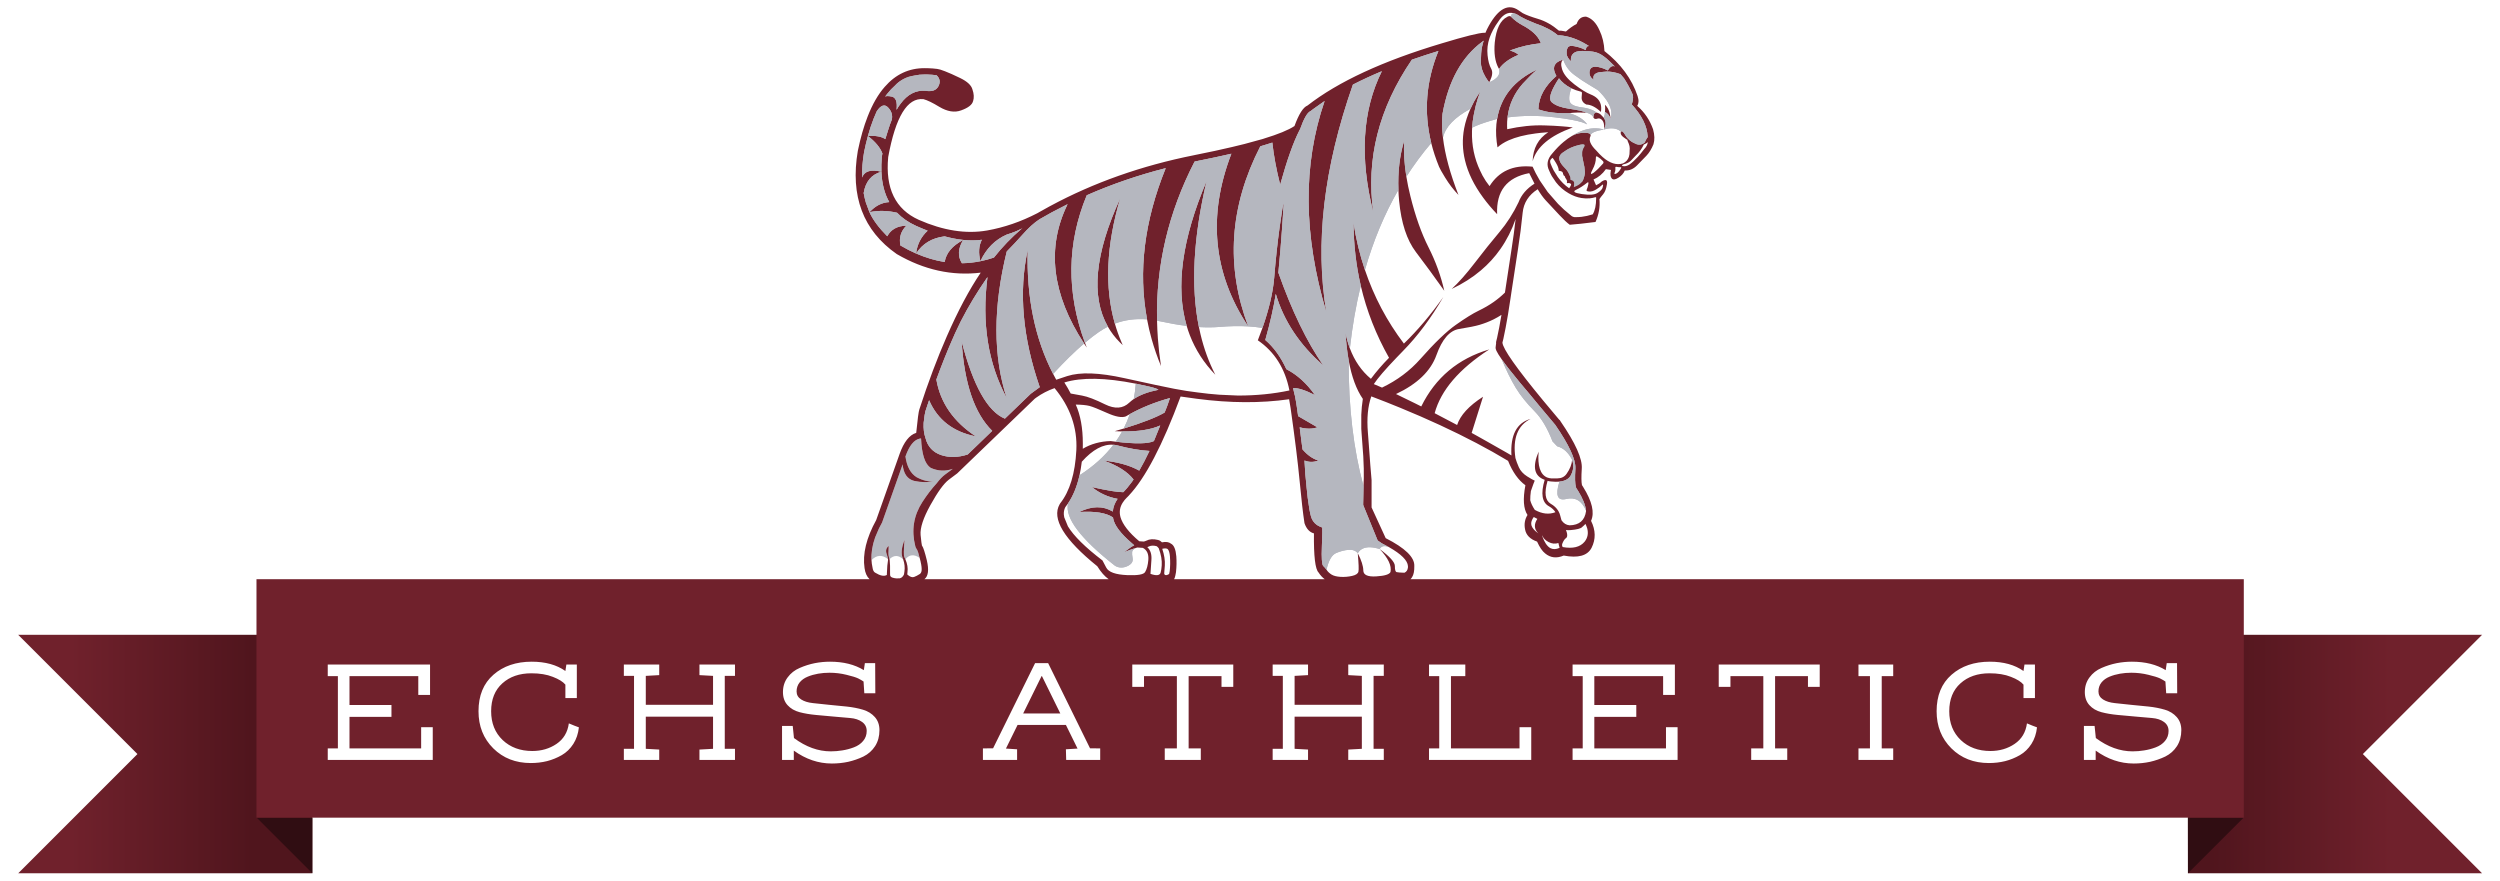 <?xml version="1.0" encoding="UTF-8"?>
<svg xmlns="http://www.w3.org/2000/svg" xmlns:xlink="http://www.w3.org/1999/xlink" version="1.1" preserveAspectRatio="none" x="0px" y="0px" width="3145px" height="1108px" viewBox="0 0 3145 1108">
  <defs>
    <linearGradient id="Gradient_1" gradientUnits="userSpaceOnUse" x1="89.025" y1="939.45" x2="317.375" y2="939.45" spreadMethod="pad">
      <stop offset="0%" stop-color="#70212C"></stop>
      <stop offset="100%" stop-color="#50151D"></stop>
    </linearGradient>
    <linearGradient id="Gradient_2" gradientUnits="userSpaceOnUse" x1="3010.525" y1="939.45" x2="2782.175" y2="939.45" spreadMethod="pad">
      <stop offset="0%" stop-color="#70212C"></stop>
      <stop offset="100%" stop-color="#50151D"></stop>
    </linearGradient>
    <filter id="Filter_1" x="-20%" y="-40.099%" width="140%" height="180.197%" color-interpolation-filters="sRGB">
      <feFlood flood-color="#333333" flood-opacity="1" in="SourceGraphic" result="result1"></feFlood>
      <feComposite in2="SourceGraphic" in="result1" operator="in" result="result2"></feComposite>
      <feGaussianBlur in="result2" stdDeviation="7.667,7.667" result="result3"></feGaussianBlur>
      <feOffset dx="15.556" dy="15.556" in="result3" result="result4"></feOffset>
      <feComposite in2="result4" in="SourceGraphic" operator="over" result="result5"></feComposite>
    </filter>
    <g id="Layer5_0_FILL">
      <path fill="#FFFFFF" stroke="none" d=" M 2832.2 789.1 L 2832.2 719.1 1788.65 719.1 Q 1790.35 708.3 1784.05 697.1 L 1784 697.05 Q 1780.65 691.2 1775.75 686.9 L 1775.65 686.8 Q 1768.6 680.75 1760.8 675.85 L 1760.75 675.85 Q 1756.1 672.95 1751.4 670.45 1731.95 650.3 1735.65 602.15 L 1735.65 602.1 Q 1734.3 596.15 1733.85 589.8 1732.15 568.8 1730.2 547.8 1728.65 531.3 1731 515.25 L 1731 515.2 Q 1731.3 513.2 1731.7 511.25 1813.65 542.4 1889.5 586.3 1896.05 602.15 1908.4 613.95 1908.95 619.95 1908.2 627 L 1908.2 627.05 Q 1907.1 637.8 1911.1 647.8 1904.65 663.05 1913.6 677.95 L 1913.65 678 Q 1916 681.9 1919.45 684.6 L 1919.5 684.6 1919.55 684.65 Q 1921.9 686.5 1924.85 687.95 L 1924.95 688 1925 688.05 Q 1925.7 688.35 1926.4 688.65 1933.2 703.4 1948.55 709.2 L 1948.5 709.2 Q 1953.1 710.95 1957.85 710.85 L 1958.25 710.85 1958.65 710.8 Q 1961.5 710.5 1964.35 709.9 L 1964.8 709.8 Q 1966.25 709.35 1967.7 708.9 1993.8 715.35 2009.1 694.45 L 2009.05 694.45 Q 2013.7 688.25 2015 680.5 L 2015 680.55 Q 2016.35 672.35 2014.8 664.4 L 2014.8 664.45 Q 2013.75 659.1 2011.55 654.05 2016.2 628.85 2000.15 606.5 L 2000.1 606.5 Q 1998.3 604 1998.7 600.75 1999.6 592.2 1998.4 583.65 L 1998.4 583.6 Q 1995.25 562.25 1983.4 544 1960.1 508.2 1931.85 475.95 L 1931.8 475.9 Q 1916.8 458.7 1904.3 439.75 1901.25 435.25 1900.25 429.85 1900.1 429.1 1900.25 428.4 1902.95 417.25 1904.8 406.15 1912.2 360.8 1918.05 315.3 1921.65 286.9 1928.1 259.05 1928.65 256.75 1930.1 254.9 L 1930.15 254.85 Q 1931.6 252.8 1933.35 251.1 L 1969.55 291.65 2015.25 288.2 2021.05 254.6 Q 2025.3 249.2 2028.15 242.85 L 2028.15 242.8 Q 2029.75 239.1 2030.6 235.15 2037.6 235.4 2043.8 230.1 L 2043.6 230.25 Q 2047 227.5 2049.45 224 2068.6 217.65 2081.7 198.4 L 2081.7 198.45 Q 2086.2 191.9 2088.65 184.45 2088.65 184.4 2088.7 184.4 2092.2 173.85 2089.2 162.85 L 2089.2 162.8 Q 2083.85 143.55 2069.8 129.65 2071.55 112.1 2059.9 95.55 L 2059.85 95.55 Q 2054.75 88.25 2049.2 81.2 L 2049.15 81.15 Q 2039.85 69.3 2028.2 59.95 L 2028.15 59.95 Q 2027.95 59.75 2027.7 59.6 2026 35.75 2009.35 18.55 L 2009.3 18.5 Q 2004.2 13.3 1997.25 12 1988.746 10.458 1982 15.95 1981.8 16.1 1981.6 16.3 L 1975.65 23.95 1966.65 30.35 Q 1966 29.9 1965.4 29.5 1943.915 15.343 1919.15 6.6 1915.85 5.35 1912.75 3.65 1912.7 3.6 1912.65 3.55 1901.95 -2.7 1890.6 2 1890.55 2 1890.5 2.05 1877.05 7.55 1869.6 20.2 L 1869.55 20.25 Q 1865.65 26.9 1861.9 32.55 1828.85 38.6 1796.95 49.2 L 1797 49.2 Q 1759.45 61.45 1723.15 77.2 1687.7 92.4 1654.75 112.95 L 1654.7 112.95 Q 1641.1 121.5 1631 133.8 1625.05 141.1 1621.65 149.8 L 1621.65 149.85 1621.6 149.9 Q 1621.2 150.9 1620.85 151.95 1603.6 161.35 1584.5 166.35 L 1584.4 166.4 Q 1574.55 169.05 1563.8 171.8 L 1563.75 171.8 Q 1542.7 177.15 1521.3 181.05 L 1521.35 181.05 Q 1413.55 200.1 1317.2 251.55 L 1317.2 251.5 Q 1301.65 259.7 1285.6 267.05 L 1285.6 267.1 Q 1250.25 283.35 1211.8 281.1 L 1211.75 281.1 Q 1187.5 279.7 1165.15 270.55 L 1165.15 270.5 Q 1156.5 266.95 1148.95 261.65 L 1148.9 261.65 Q 1137.5 253.65 1132.3 240.75 1124.2 220.65 1127.15 199.05 1130.85 172.05 1142.45 147.75 1148.45 135.15 1161.6 135.15 L 1161.65 135.15 Q 1162.35 135.2 1163 135.6 L 1163.05 135.6 Q 1176.8 143.4 1191.75 148.05 L 1191.8 148.05 Q 1204 151.75 1215.9 147.25 L 1215.95 147.25 Q 1233.5 140.5 1233.7 122.4 L 1233.7 122.35 Q 1234.25 98.75 1212.25 88.65 L 1212.2 88.6 Q 1196.9 81.65 1180.7 78.35 L 1180.65 78.35 Q 1138.9 70 1109.45 100.55 1091.65 118.95 1082.2 142.9 1064.5 187.6 1068.55 235.35 1072.8 285.55 1111.4 317.9 L 1111.45 317.9 Q 1137.75 339.85 1171.45 348.45 L 1171.5 348.45 Q 1193.7 354.1 1216.3 353.75 1172.7 428.75 1147.55 512.3 L 1147.55 512.4 Q 1146.45 516 1146 519.8 L 1146 519.7 Q 1144.95 527.15 1144.2 534.85 1144 536.75 1143.8 538.7 1127.75 548.9 1122 568.55 1106.6 620.8 1084.75 671.2 L 1084.75 671.15 Q 1078.75 684.9 1077.25 699.95 L 1077.25 700 Q 1076.35 709.4 1078.45 717.95 L 313.15 719.15 313.15 789.1 0 789.1 159.45 948.6 0 1108.1 402.4 1108.1 402.45 1038.1 2742.9 1038.1 2742.95 1108.1 3145.4 1108.1 2985.9 948.6 3145.4 789.1 2832.2 789.1 M 2011.8 232.25 L 2010.75 233.1 2012.2 229.95 Q 2012.042 231.136 2011.8 232.25 M 1491.5 509.5 Q 1552.4 519.3 1613.6 512.8 1623.9 586 1632.55 659.65 L 1632.5 659.65 Q 1633.1 664.8 1635.85 669.3 L 1635.9 669.4 1635.95 669.45 Q 1638.95 674.2 1643.6 677.2 1644.55 680.55 1644.35 685.4 1643.45 701.55 1647.75 717.15 1648 718.15 1648.35 719.1 L 1489.45 719.1 Q 1492.9 698.1 1482.05 680.35 1479.544 675.978 1474.45 673.95 L 1474.25 673.85 Q 1469.2 671.95 1463.85 672.35 1450.95 665.15 1436.55 671.55 1422.3 660.55 1418.9 643.6 L 1418.9 643.65 Q 1418.55 641.7 1419.7 640 L 1419.65 640.05 Q 1428.7 627 1438.8 614.6 L 1438.75 614.65 Q 1446.2 605.55 1452.1 595.05 1475.25 553.85 1491.5 509.5 M 1318.95 501.9 Q 1321.2 500.75 1323.55 499.7 1351.65 537.65 1343.4 585.45 1340.05 604.95 1329.35 621.55 L 1329.35 621.6 Q 1325.2 628.1 1323 635.3 L 1323.05 635.25 Q 1317.25 653.75 1328.25 670.15 L 1328.3 670.15 Q 1346.5 697.25 1370.65 719.1 L 1177.25 719.1 Q 1178.3 710.9 1174.85 701.6 L 1174.8 701.45 Q 1169.8 688.6 1168.65 675 1167.3 659.5 1175 645.6 1183.6 629.85 1195.15 616.4 L 1195.15 616.35 Q 1201.85 608.45 1209.55 601.4 1259.4 555.5 1308.8 509.1 1313.35 504.8 1319 501.9 L 1318.95 501.9 Z"></path>
    </g>
    <g id="Layer4_0_FILL">
      <path fill="url(#Gradient_1)" stroke="none" d=" M 392.9 800 L 410 798.6 22.9 798.6 172.9 948.6 22.9 1098.6 392.9 1098.6 392.9 800 Z"></path>
      <path fill="url(#Gradient_2)" stroke="none" d=" M 3122.45 1098.6 L 2972.45 948.6 3122.45 798.6 2822.7 798.6 2740 800 2752.4 1028.6 2752.45 1098.6 3122.45 1098.6 Z"></path>
    </g>
    <g id="Layer3_0_FILL">
      <path fill="#B5B7BF" stroke="none" d=" M 1158.7 551.55 Q 1158.25 551.6 1158.2 551.6 1157.8 551.65 1157.45 551.7 1157.2 551.75 1156.95 551.8 1146.25 554 1139.15 574 L 1139.05 574.25 Q 1141.65 593.15 1153.05 600.3 1165.65 606.95 1174 604.95 1164.3 608.05 1149.95 604.95 1137.05 601.6 1135.55 584.15 L 1109.7 657.2 Q 1109.55 657.5 1109.4 657.8 1107.45 661.3 1105.75 664.75 L 1100.95 675.95 Q 1095.55 691.2 1096.35 704.65 1106 694.7 1117.1 703.35 1116.8 701.05 1115.35 696.7 1113.25 690.45 1118 686.85 1117.35 697.4 1118 699.5 1118.7 701.75 1119 703.35 1127.6 695.4 1136.2 703.7 1135.9 702.95 1135.6 702.15 1132.2 693.65 1137.85 679.35 1136.4 698.35 1137.6 700.65 1138.3 702.1 1138.95 703.5 1146.45 694.55 1156.95 701.85 1154.7 693.05 1153.75 691.65 1153.6 691.5 1153.5 691.4 1153.2 691.05 1152.9 690.35 1151.8 688.7 1151.45 687.1 1143.85 657.05 1160.4 631.45 1168.9 618.3 1178.35 608 1184 600.55 1188.8 597.05 1198.4 589.9 1198.55 589.85 L 1198.55 589.8 Q 1184.75 594.75 1170.9 588.6 1160.05 581.8 1158.7 551.55 M 1411.65 542.75 Q 1408 549.4 1403.55 555.65 1440.85 560.1 1451.6 554.85 1455.55 545.55 1459.55 535.25 1442.1 543.15 1411.65 542.75 M 1406.1 560.45 Q 1403.45 559.7 1400.7 559.5 1384.15 581.2 1358.05 597.9 1353.3 619.05 1343.5 633.45 1337.65 660.8 1402.65 711.7 1410.25 716.3 1419.35 711.7 1425.8 708.15 1424.85 702.5 1423.9 696.8 1424.25 694.25 1424.55 691.65 1428.75 689.35 1423.5 690.95 1413.9 694.75 1423.6 687.25 1426.85 686 1425.1 684.5 1423.45 683 1402.75 665.1 1400.35 652.3 1400.25 651.65 1400.2 651 1387.25 642.2 1357.65 644.15 1381.35 632.4 1399.9 643.5 1400.6 635.2 1405.9 627.55 1387.65 624.25 1373.55 612.7 1403.3 619.35 1413.05 619.15 1413.65 618.5 1414.3 617.85 L 1414.35 617.85 Q 1416.15 615.9 1418 613.75 L 1423.85 606.3 Q 1424.9 604.75 1426 603.2 1414.75 588.7 1388.3 579.35 1415.45 582.15 1433.15 592 1439.55 581 1446 567.3 1427.95 566.2 1406.1 560.45 M 1445.7 486.35 Q 1436.95 484.25 1428.8 482.65 1428.1 492.65 1426.25 502 1437.8 494.15 1457.3 490.35 1455.7 488.7 1445.7 486.35 M 1465.1 518.95 Q 1468.05 512.05 1471.8 500.75 1444.05 508.4 1421.25 521 1418.05 530.35 1413.6 539.1 1449.85 527.9 1465.1 518.95 M 1466.45 211.55 Q 1414.2 224.9 1367.15 245.65 1329.7 336.15 1364.9 431.2 1374.15 423.3 1382.55 417.55 1388 413.8 1393.7 410.95 1361.2 353.95 1409.3 249.35 1382.85 338.55 1402.5 407.1 1421.3 400.05 1443 401.75 1426 311.35 1466.45 211.55 M 1506.75 202.45 L 1506.8 202.45 Q 1505.75 202.65 1504.7 202.85 1504.2 203 1503.65 203 1503.6 203 1503.55 203 L 1503.5 203.05 1504.3 203 Q 1503.55 203.1 1502.8 203.3 1453.4 299.25 1455.55 403.4 1457.6 403.8 1459.65 404.25 1477.35 408.1 1492.85 410 1471.45 337.05 1517.95 227.6 1492.7 334.6 1508.25 411.45 1522.1 412.25 1533.9 411.3 1553.35 409.6 1570.2 410.6 1503.95 310.6 1549.05 193.4 1529.9 197.85 1506.75 202.45 M 1324.65 266.4 Q 1324.55 266.45 1324.45 266.5 1324.25 266.6 1324.05 266.7 1323.25 267.1 1322.55 267.5 1316.85 270.85 1311.2 273.9 1310.1 274.5 1309 275.15 1308.9 275.2 1308.8 275.25 1308.35 275.5 1307.9 275.75 1297.65 282.25 1285.3 296.35 1277.55 305.15 1266.5 316.4 1240.6 421.6 1266.5 500.9 1231.1 435.15 1242.25 348.6 1223.1 376.05 1208.8 404 L 1201.55 419.15 Q 1200 422.7 1198.45 426.3 L 1198.4 426.3 Q 1187.9 450.2 1177.95 477.45 1185.4 521.2 1227.6 549 1184.85 540.5 1168.8 503.5 1166.45 510.35 1164.15 517.45 L 1164.15 517.5 Q 1163.35 519.9 1161.95 531.95 1161.4 542.8 1164.3 551.1 1168.4 567.2 1184.1 572.5 1199.25 577.55 1217.4 571.7 L 1248.2 542 Q 1214.8 509.3 1209.75 429.45 1231.55 513.2 1264.15 526.65 L 1296.45 495.55 Q 1296.6 495.35 1296.75 495.25 1297.85 494.4 1299 493.65 1299.05 493.6 1299.1 493.55 1304.35 489.55 1308 487.05 1275.55 393.25 1292.85 314.55 1290.4 403.5 1324.8 470.35 1346 447.35 1363.75 432.15 1302.85 338.9 1343 256.9 1333.8 261.45 1324.8 266.3 1324.75 266.35 1324.65 266.4 M 1800.5 179.9 Q 1786.1 121.55 1809.5 64.15 1792.15 69.5 1776.15 75.1 1713.6 166.9 1727.6 267.2 1701.55 163.6 1738.35 89.6 1719.1 97.65 1702.35 106.25 1702.15 106.35 1701.95 106.5 1646.8 263.65 1668.6 393 1625 247.15 1666.35 127.1 1666.15 127.25 1665.95 127.4 1665.7 127.55 1665.5 127.7 1657 133.6 1652.5 136.9 L 1650.85 138.15 Q 1650.05 138.75 1649.25 139.4 1648.8 139.75 1648.3 139.95 1642.45 142.95 1635.55 162.45 1635.3 163.15 1634.85 163.7 1623.2 186.35 1610.45 232.4 1603.15 203.45 1600.6 179.4 1596.6 180.7 1592.25 182.05 L 1592.15 182.05 Q 1590.8 182.4 1589.45 182.9 1589.35 182.9 1589.3 182.95 1587.4 183.5 1585.5 184.05 1527.4 297.3 1570.3 410.6 1579.6 411.15 1588.15 412.55 1600.75 376.5 1602.95 349.2 1605.6 316.1 1609.8 285.55 1614 254.95 1614.9 256.35 1615 256.65 1612.9 286.6 1611.05 313.25 1608.2 343 1633.7 415.1 1664.7 459.7 1620.05 420.85 1604.95 369.75 1600.7 396.1 1591.75 427.7 1607.85 441.6 1618.25 464.4 1638.8 475.05 1654.2 497 1635.45 487.55 1626.7 488.3 1627.5 491.4 1628.2 494.7 1628.25 494.9 1628.25 495.1 1628.25 495.15 1628.3 495.2 1628.4 495.55 1628.45 495.95 1628.65 496.4 1628.8 496.9 1630.35 504.4 1631.45 512.05 1632.25 517.85 1633.05 523.45 L 1657.3 537.55 Q 1647.55 541 1635 537.55 1635.05 537.85 1635.1 538.15 L 1636.95 553 Q 1637.8 559.35 1638.55 565.3 1647.75 576.05 1658.5 579.35 1649.75 582.8 1641.05 579.35 1641.35 587.25 1642.1 596.5 1642.5 600.35 1642.85 604 1643.25 608.7 1643.7 613.1 L 1645.1 626.25 Q 1647.2 642.85 1649.25 649.75 1652.2 659.7 1662.4 663.2 1663 663.4 1663.4 664 1663.75 664.5 1662.95 687.05 1662.05 709.55 1664.65 711.95 1666.9 714.05 1668.75 716.7 1672.7 699.25 1680.8 695.75 1688.85 692.25 1696.5 691.7 1704.15 691.1 1708.05 695.9 1713.55 686.9 1727.2 688.75 1729.95 689.1 1733 689.95 1734.25 690.25 1735.55 690.65 1739.1 684.75 1747.5 688.4 1743.3 686 1738.35 683.55 1737.8 683.25 1737.35 682.85 1736.2 682.1 1733.05 679.9 L 1715.05 635.75 Q 1714.85 635.35 1714.85 634.85 1715.1 621.15 1715.3 611.6 1696.35 542.2 1696.65 453.45 1693.8 437.7 1692.65 418.6 1694.75 429.1 1698.15 438.25 1702.7 396.8 1711.85 359.4 1702.95 321.3 1702.75 280.4 1707.5 311.25 1717.1 339.6 1732.8 284.55 1759.2 238.75 1757.9 205.2 1766.4 177.15 1765.35 198.35 1769.2 222.25 1783.55 199.85 1800.5 179.9 M 1956.4 534.35 Q 1956.35 534.3 1956.3 534.25 1944.7 520.65 1934.95 508.8 L 1935 508.8 Q 1934.4 508.15 1933.9 507.5 L 1923.5 494.9 Q 1918.4 488.95 1912.75 482.15 1896.9 463.15 1889.1 451.95 1898.2 473.7 1907 488.1 1915.8 502.5 1930.45 517.3 1943.65 530.65 1953.05 555.25 L 1958.95 561.45 Q 1970.5 564.45 1977.7 578.35 1981.15 587.85 1976.5 597.2 L 1976.5 597.25 Q 1972.95 604.8 1961.75 605.9 1953.75 631.65 1970.2 627.75 1987.3 623.65 1995.2 642.3 1994.1 631.85 1985 617.15 1984.9 617.05 1984.85 616.95 1983.95 615.55 1983 614.1 1982.65 613.55 1982.5 612.95 1980.75 606.85 1981.85 589.35 1982.6 572.4 1956.4 534.35 M 1977.3 171.15 Q 1978.55 170.45 1979.75 169.85 1985.6 166.85 1994.15 167.05 1999.6 167.15 2000.75 168.9 L 2000.8 168.95 Q 2001.1 169.45 2001.05 170.1 2001.85 165.55 2017.75 162.9 2016.4 162.55 2015 162.25 2000.55 159.3 1985.3 166.65 1981.3 168.55 1977.3 171.15 M 2042.95 98.5 L 2041.35 96.65 Q 2040.3 95.4 2038.55 93.35 2033.8 91.5 2028.45 90.6 2023.9 89.9 2020.75 90.1 2017.65 90.2 2013.1 90.75 2008.55 91.3 2006.1 93.6 2003.8 95.7 2004.8 100.3 2004.8 100.35 2004.8 100.4 1998.9 96.4 1999.6 90.15 2000.35 83.75 2007.2 83.95 2014.1 84.15 2022.6 88.6 2025.9 83.25 2029.1 83.05 2030.25 83 2031.45 83.65 2027.95 80 2024.9 77.15 2020.6 73.1 2017.1 70.6 2010.7 66 2004.05 65.05 1997.4 64.05 1995.2 64.4 L 1995.15 64.4 Q 1975.05 62.1 1976.2 77.1 1971.2 72.2 1970.8 67.8 1970.45 64.25 1971.55 61.35 1971.8 60.65 1972.15 60 1974.05 56.65 1980.75 58.15 1987.15 59.5 1990.25 60.85 1990.4 60.9 1990.6 61 1993.75 62.45 1994.8 63 1994.95 61.85 1995.25 60.95 1995.85 58.65 1997.05 58.25 1998.45 57.75 1998.75 57.85 1997.3 56.9 1995.85 56.05 1978.65 45.65 1961.9 44.45 L 1959.9 44.55 Q 1949.35 35.5 1931.45 29.5 1920.3 25.2 1912.25 20.6 1909 18.3 1906 17.15 1901.35 16.1 1901 20.2 1900.95 20.65 1900.95 21.1 1907.4 27.55 1915.55 31.9 1932.75 41 1937.85 52.8 1938.15 53.6 1938.45 54.4 1918.8 56.4 1901.5 62.85 1900.45 63.2 1899.45 63.6 1905.15 65.05 1908.8 67.75 1909.55 68.3 1910.25 68.95 1892.9 76.25 1885.8 86.75 1889 97 1873.35 103.6 1870.65 100.1 1868.65 96.7 1862.85 86.9 1862.9 77.7 1863.05 65.3 1864.3 59.3 1865.6 53.3 1866.55 51.15 1865.6 51.85 1864.65 52.55 1826 81.15 1814.8 142.6 1814.7 143.2 1814.65 143.7 1814 150.55 1814.1 156.8 1814.15 160.55 1814.45 164.45 1814.75 168.55 1815.25 172.8 1815.25 173.05 1815.25 173.25 1819.6 153.2 1849.75 136.85 L 1850.05 136.4 Q 1851.95 132.2 1854.2 128 1854.25 127.9 1854.3 127.8 1857.85 121.45 1862.2 115.05 1858.75 124.35 1856.45 133.2 1855.25 137.9 1854.4 142.55 1854.1 143.95 1853.85 145.35 1852.4 153.1 1851.95 160.6 1852.1 160.55 1852.25 160.5 1860.25 156.4 1874.85 152.05 1878.85 150.8 1883.35 149.6 1890.548 107.611 1933.65 87.5 1929.796 90.754 1923.95 96.6 1918 102.6 1915.55 105.4 1899.65 123.5 1896.6 146.55 1896.5 147.15 1896.45 147.75 1925.2 143.9 1955.9 147.6 1979.35 150.35 1990.35 153.85 1993.15 154.75 1995.2 155.7 1996 156.1 1996.7 156.5 1996.4 156.1 1996.15 155.7 1995.85 155.35 1995.55 155 1995.1 154.45 1994.65 153.95 1987.9 146.4 1974.25 142.35 1974.2 142.35 1974.1 142.35 1971.95 142.4 1969.85 142.45 1963.1 142.45 1957.35 142.05 1953.65 141.8 1949.95 141.25 1945.4 140.5 1940.9 139.3 1938.05 138.55 1935.25 137.6 1935.25 137.2 1935.3 136.8 1936.1 114.45 1957.95 95.55 1957.6 94.9 1957.25 94.3 1956.35 92.5 1955.8 90.9 1952 80 1964.25 75.7 1965.3 75.35 1966.5 75 1970.6 86.85 1980.4 94.15 1990.15 101.5 1998.65 106.4 2007.1 111.35 2008.45 112.35 2009.85 113.35 2009.85 113.25 2009.85 113.05 2010.85 114.05 2023.8 126.8 2026.45 137.6 2027.9 143.6 2026.1 149.05 2023.25 142.6 2019 140.95 2018.95 144.75 2017.65 147.6 2017.55 147.8 2017.45 148 2018.85 149.9 2019.45 151.95 2020.7 156.35 2018.4 161.55 2018.1 162.2 2017.75 162.9 2031.2 159.05 2038.65 165.2 2038.85 165.4 2039.1 165.6 2040.2 164.45 2041.9 166.05 2043.45 167.85 2045.1 170.7 2046.8 173.65 2050.3 176.5 2053.8 179.4 2058.9 181.4 2064.45 183.25 2069 179.25 2070.65 175.4 2072.35 173 2072.55 172.75 2072.75 172.55 2072.75 172 2072.7 171.45 2071.65 152 2052.7 131.35 2052.85 130.9 2053 130.5 2054.85 124.65 2054.25 120.45 2054.15 119.7 2053.95 119 2048.95 107.7 2042.95 98.5 M 1995.85 141.8 Q 1996.4 141.95 1996.95 142.1 2002.25 143.7 2004.15 146.95 2004.35 147.3 2004.5 147.7 L 2004.5 147.6 Q 2004.5 147.35 2004.5 147.15 2004.65 141.55 2008.45 141.6 2007.8 141.05 2007.05 140.55 2000.95 136.4 1989.2 134.95 1976 133.25 1974.5 127.25 1973.95 125.1 1974.1 122.5 1974.3 117.65 1976.75 111.05 1976.35 110.85 1975.95 110.65 1966.9 106.05 1961.2 98.55 1947.95 118.65 1950.5 126.15 1951 127.65 1952.15 128.65 1959 134.6 1974.1 136.8 1991.6 139.35 1995.85 141.8 M 1968.3 190.4 Q 1965.7 192.05 1963.9 193.65 1960.5 197.6 1961.85 201.4 1962.25 202.8 1963 204.25 1964.75 207.15 1967.95 210.4 1971.3 213.4 1973.6 218.15 1974.7 220.25 1975.6 222.75 1975.95 224.45 1975.8 225.55 1978.1 226.1 1979.35 227.4 1979.65 227.75 1979.85 228.35 1981 229.6 1980.05 234.45 1986.5 232 1989.5 228.2 L 1989.5 197.45 1990.35 197.45 Q 1989 189.2 1992.25 184.35 1993.05 183.05 1993.15 182.25 1991.8 181.05 1985.9 182.55 1975.6 185.1 1968.3 190.4 M 1166.95 93.8 Q 1165.2 93.75 1163.4 93.75 1159.9 93.75 1156.6 94.05 L 1150.1 95.15 Q 1136.691 96.617 1126 107.6 1120.8 112.15 1116.15 118.05 1114.8 119.75 1113.5 121.55 1115.25 120.2 1121.65 121.45 1129.6 122.95 1127.85 138.15 1130.2 133.95 1132.8 130.6 1146 112.6 1164.4 114.2 1176.45 116.25 1180.55 108.4 1184.55 100.65 1178.15 94.65 1178.1 94.65 1178 94.65 1172.7 93.95 1166.95 93.8 M 1211.75 301.85 Q 1201.8 317.9 1210.1 331.15 1221.75 330.95 1233.35 328.6 1229.35 312.95 1235.15 301.65 1234.9 301.7 1234.7 301.7 1224.05 303.15 1211.75 301.85 M 1211.75 301.85 Q 1200.7 300.7 1188.3 297.35 1164.5 300.3 1152.5 318.9 1170.5 326.75 1188.4 329.6 1191.05 312.7 1211.75 301.85 M 1285.55 287.45 Q 1287.45 285.75 1285.35 287.5 1277.5 291.8 1266.55 295.1 1244.3 304.85 1233.35 328.6 1241.85 326.9 1250.35 324 1265.8 304.3 1285.55 287.45 M 1128.5 267.65 Q 1110.4 263.45 1093.8 266.95 1100.3 281.25 1116.15 297.2 1123.2 284.2 1140.25 283.9 1129.85 294.15 1132.7 308.8 1132.9 308.9 1133.1 309 1142.8 314.7 1152.45 318.9 1154.45 301.65 1166.95 290.25 1159.9 287.5 1152.5 284.2 1138.15 277.75 1128.5 267.65 M 1093.8 266.95 Q 1104.65 255 1118.65 254.2 1109.7 238.25 1108.8 216.05 1090.05 221.2 1086.5 242.85 1087.6 249.05 1089.3 254.9 L 1093.65 266.6 Q 1093.7 266.75 1093.8 266.95 M 1091.85 171.15 Q 1089.2 180.65 1087.05 191.25 1084.15 208.1 1084.55 223.25 1088.95 211.2 1108.8 216 1108.45 207.3 1109.3 197.7 1109.3 197.2 1109.4 196.75 1109.7 194.85 1110.05 193.05 1105.9 181.95 1091.85 171.15 M 1117.5 135.55 Q 1110.85 128.15 1102.95 140.05 1100.85 144.55 1098.95 149.5 1095.05 159.4 1091.85 171.05 1106.6 170.1 1113.7 175 1115.4 169 1117.4 163.15 1119.5 156.3 1121.9 150.45 1123.65 142.35 1117.5 135.55 Z"></path>
      <path fill="#70212C" stroke="none" d=" M 1408.6 430.5 Q 1410.4 432.35 1412.4 434.15 1411.55 432.25 1410.75 430.3 1405.9 419 1402.5 407.1 1382.85 338.55 1409.3 249.35 1361.2 353.95 1393.7 410.95 1399.75 421.55 1408.6 430.5 M 1510.2 420.35 Q 1509.1 415.95 1508.25 411.45 1492.7 334.6 1517.95 227.6 1471.45 337.05 1492.85 410 1494.6 416 1496.8 421.7 1507.5 449.4 1528.85 471.4 1516.75 447.9 1510.2 420.35 M 1774.25 246.7 Q 1771.1 234.1 1769.2 222.25 1765.35 198.35 1766.4 177.15 1757.9 205.2 1759.2 238.75 1759.4 245.6 1760.1 252.65 1764.05 294.4 1781.2 317.05 1798.4 339.65 1816.9 365.8 1810.6 337.85 1797.1 311.2 1783.6 284.5 1774.25 246.7 M 1900.95 21.1 Q 1899.45 19.4 1896.25 21.1 1883.05 27.65 1880.4 53.5 1878.65 73.45 1885 85.35 1885.4 86.05 1885.8 86.75 1892.9 76.25 1910.25 68.95 1909.55 68.3 1908.8 67.75 1905.15 65.05 1899.45 63.6 1900.45 63.2 1901.5 62.85 1918.8 56.4 1938.45 54.4 1938.15 53.6 1937.85 52.8 1932.75 41 1915.55 31.9 1907.4 27.55 1900.95 21.1 M 1978.6 160.35 Q 1972.75 159.45 1964.35 158.85 1955 158.1 1942.6 157.75 1920.75 157.05 1896.05 162.55 1895.95 160.55 1895.9 158.6 1895.8 153 1896.45 147.75 1896.5 147.15 1896.6 146.55 1899.65 123.5 1915.55 105.4 1918 102.6 1923.95 96.6 1929.796 90.754 1933.65 87.5 1890.548 107.611 1883.35 149.6 1881 163 1882.85 178.45 1883.25 181.85 1883.85 185.4 1889.4 180.35 1897.7 176.6 1911.3 170.5 1932 167.85 1938.2 167 1945 166.55 1946.35 166.45 1947.75 166.35 1928.8 178.35 1928.05 202.8 1935.5 175.8 1978.6 160.35 M 2019.15 139.95 Q 2019.05 140.45 2019 140.95 2023.25 142.6 2026.1 149.05 2026.05 148.25 2025.95 147.5 2025.7 145.3 2025.25 143.3 2023.6 136 2019 131.7 2019.55 135.65 2019.15 139.95 M 2004.5 147.7 Q 2004.6 147.8 2004.65 148 2004.65 148.05 2004.7 148.15 2004.9 148.6 2005.75 149.25 2006.55 149.9 2008.75 149.5 2011.75 148.15 2014.3 150.05 2016.4 151.55 2017.35 154.5 L 2017.35 154.55 Q 2017.5 155.1 2017.65 155.7 2018.15 158.3 2018.05 160.7 2018 161.2 2017.95 161.7 2017.85 162.3 2017.75 162.9 2018.1 162.2 2018.4 161.55 2020.7 156.35 2019.45 151.95 2018.85 149.9 2017.45 148 2016.2 146.45 2014.45 144.9 2012.6 142.6 2008.45 141.6 2004.65 141.55 2004.5 147.15 2004.5 147.35 2004.5 147.6 L 2004.5 147.7 M 1955.8 90.9 Q 1956.35 92.5 1957.25 94.3 1957.6 94.9 1957.95 95.55 1936.1 114.45 1935.3 136.8 1935.25 137.2 1935.25 137.6 1938.05 138.55 1940.9 139.3 1945.4 140.5 1949.95 141.25 1953.65 141.8 1957.35 142.05 1963.1 142.45 1969.85 142.45 1971.95 142.4 1974.1 142.35 1974.2 142.35 1974.25 142.35 1975.55 142.2 1978.3 141.9 1979.1 141.85 1979.95 141.8 1983.85 141.5 1988.65 141.6 1993.25 141.6 1995.1 141.75 1995.55 141.75 1995.85 141.8 1991.6 139.35 1974.1 136.8 1959 134.6 1952.15 128.65 1951 127.65 1950.5 126.15 1947.95 118.65 1961.2 98.55 1966.9 106.05 1975.95 110.65 1976.35 110.85 1976.75 111.05 1982.2 113.7 1988.9 115.35 L 1989.3 115.6 Q 1989.4 115.6 1989.5 115.6 1989.55 115.6 1989.65 115.65 1990.45 116.2 1989.75 121.9 1989.55 123.65 1989.95 125.2 1990.85 129.15 1995.6 131.5 2004.35 131.75 2013.95 140.85 2014.8 135.65 2013.75 131.5 2011.55 122.9 2001.05 118.8 1992.95 115.6 1980.6 106.15 1968.2 96.6 1965.25 87.55 1965.15 87.25 1965.05 86.95 1962.4 78.25 1966.5 75 1965.3 75.35 1964.25 75.7 1952 80 1955.8 90.9 Z"></path>
    </g>
    <g id="Layer3_1_FILL">
      <path fill="#B5B7BF" stroke="none" d=" M 1963 173.4 Q 1952.7 175.95 1945.4 181.25 1942.8 182.9 1941 184.5 1937.6 188.45 1938.95 192.25 1940.2 196.8 1945.55 202.2 1950.1 206.3 1952.7 213.6 1953.15 215.9 1952.7 217.1 1955.55 217.65 1956.9 219.15 1958.25 220.5 1956.9 226.35 1966.55 222.85 1968.85 216.6 1971.15 210.25 1970.9 207.1 1970.65 203.95 1970.25 200.95 1969.75 197.9 1968.25 191.3 1966.1 181.65 1969.7 176.25 1973.25 170.8 1963 173.4 Z"></path>
    </g>
    <g id="Layer3_2_FILL">
      <path fill="#B5B7BF" stroke="none" d=" M 1969.7 176.25 Q 1973.25 170.8 1963 173.4 1952.7 175.95 1945.4 181.25 1942.8 182.9 1941 184.5 1937.6 188.45 1938.95 192.25 1940.2 196.8 1945.55 202.2 1950.1 206.3 1952.7 213.6 1953.15 215.9 1952.7 217.1 1955.55 217.65 1956.9 219.15 1958.25 220.5 1956.9 226.35 1966.55 222.85 1968.85 216.6 1971.15 210.25 1970.9 207.1 1970.65 203.95 1970.25 200.95 1969.75 197.9 1968.25 191.3 1966.1 181.65 1969.7 176.25 Z"></path>
    </g>
    <g id="Layer3_3_FILL">
      <path fill="#300D12" stroke="none" d=" M 392.9 1098.6 L 392.95 1028.6 322.9 1028.6 392.9 1098.6 M 2752.4 1028.6 L 2752.45 1098.6 2822.45 1028.6 2752.4 1028.6 Z"></path>
      <path fill="#70212C" stroke="none" d=" M 2822.45 1028.6 L 2822.7 1028.6 2822.7 728.6 1774.4 728.6 Q 1775.5 727.55 1776.35 726.15 1779.4 721.45 1779.2 712.05 1779.2 712 1779.2 711.95 1779.85 695.6 1743.2 677 L 1725.45 638.35 1725.45 604.35 Q 1725.45 604.2 1725.45 604 1724 587.95 1722.1 561.3 L 1722.1 561.1 Q 1721.55 553.15 1720.8 544.1 1718.55 517.25 1725.1 498.65 1743.95 505.75 1761.85 513.15 1813.7 534.45 1857.2 557.3 1878.15 568.3 1897.15 579.75 1905.7 600.9 1918.95 610.45 1914 636.45 1921.6 647.85 1916.55 656 1918.5 665.8 1920.35 676.65 1933.65 681.35 1938.55 692.15 1943.8 696.2 1953.75 704.55 1967.15 698.9 1994.2 704 2002 689.5 2002.05 689.35 2002.15 689.25 2010.35 672.95 2001.55 655.25 2008.5 639.7 1991.65 612.7 L 1991.6 612.6 Q 1990.85 611.45 1990.1 610.25 1988.9 604.65 1989.85 589.9 L 1989.85 589.85 Q 1991.45 571.15 1963.1 529.95 1962.45 528.4 1961.4 527.9 1950.45 515 1941.15 503.7 1890.8 442.7 1890.05 430.95 1890.6 428.75 1891.25 426.2 L 1891.25 426.15 Q 1893.9 414.35 1897.05 395.65 1898.55 386.55 1900.15 375.8 1900.85 370.95 1901.55 366.4 1906.25 334.7 1909.5 314.25 1913.25 290.5 1915.5 267.6 1917.35 248.95 1934.4 238.05 1939.7 246.85 1944.45 252 1953.7 262 1961.75 270.55 1969.75 279.15 1974.75 282.75 1986.4 281.9 2007.15 279.25 2013.4 265.35 2012.1 250.5 2013.25 248.45 2016.85 244.25 2020.25 240.15 2021.55 231.75 2022.85 223.4 2015 228.3 2011.95 231.25 2007.85 233.1 L 2004.65 225.8 Q 2013.85 221.85 2020.2 212.8 2023.5 213.5 2026.65 213.8 2026.55 214.4 2026.35 215.05 L 2026.35 215.1 Q 2025.15 221.65 2027.6 224.5 2030.1 227.4 2035.95 223.55 2041.8 219.9 2043.95 214.5 2052.65 214.85 2059.25 208.2 2065.9 201.55 2071.2 195.9 2076.45 190.35 2080.05 181.55 2082.55 173.4 2079.55 162.6 2073.4 145.2 2059.65 133.2 2061.05 130.9 2061.2 128.2 2061.45 124.9 2060.1 120.9 2049.25 88.4 2018.4 64.25 2017.75 49.8 2012.1 38 L 2012.1 38.05 Q 2005.95 24.1 1995.45 21 1995.15 20.95 1994.9 20.95 1986.6 20.85 1983.4 30.1 1976.6 33.65 1969.95 39.65 1963.75 38.3 1961.2 38.65 1948.5 27.85 1935.05 23.85 1921.7 19.85 1915.5 16.5 L 1910.35 13 Q 1891.25 -0.3 1873 32.35 1870.5 36.85 1868.6 41.35 1868.05 41.2 1867.45 41.2 1857.8 41.2 1813.75 54.55 1702.8 87.7 1644.85 132.75 1636.65 136 1628.45 158.55 1617.2 166.05 1590 174.35 1589.9 174.35 1589.9 174.4 1588.35 174.8 1586.85 175.35 L 1587.05 175.25 Q 1577.45 178.05 1566.05 181 L 1566.1 181 Q 1558.4 182.9 1549.9 184.95 1529.85 189.7 1505.2 194.6 L 1505.15 194.6 Q 1503.95 194.85 1502.75 195.1 1502.4 195.15 1502.1 195.25 1403.2 215 1321.25 259.15 1321.05 259.2 1320.85 259.35 1320.75 259.35 1320.65 259.45 1320.6 259.45 1320.55 259.5 1314.4 262.8 1308.35 266.3 L 1308.4 266.25 Q 1306.75 267.2 1305.1 268.15 1274 284.25 1241.8 289.95 1202 296.9 1155.85 276.55 1111.75 256.7 1117.35 197.7 1117.35 197.65 1117.35 197.6 1131.25 121.45 1161.75 124.75 1168.95 126.65 1181.5 134.3 1196.7 143.45 1209.1 138.85 1222.4 134.1 1224.1 127.25 L 1224.15 127.2 Q 1226.2 120.8 1223.35 112.6 1221.3 104.65 1207.85 98.15 1195.9 92.35 1188.65 89.6 1182.05 87 1179 86.7 1173.3 85.95 1167.15 85.8 1165.3 85.75 1163.45 85.75 L 1163.4 85.75 Q 1133.55 85.55 1112.95 109.3 1100.5 123.45 1091.5 146.6 1084.25 165.05 1079.25 189.3 1079.2 189.5 1079.15 189.75 1064.55 275.25 1128.25 319.7 1128.4 319.75 1128.55 319.85 1179.6 349.45 1233.75 343 1212.1 375.1 1191.1 423.1 1173.1 464.1 1156.6 514.9 1156.55 514.95 1156.55 515 1155.15 518.9 1152.6 544.55 1139.75 548.4 1131.6 571.3 L 1131.6 571.35 1102.25 654.25 Q 1083.65 688 1087.6 714.7 L 1087.6 714.65 Q 1088.85 723.9 1093.9 728.6 L 322.65 728.6 322.65 1028.6 322.9 1028.6 392.95 1028.6 2752.4 1028.6 2822.45 1028.6 M 2041.35 96.65 L 2042.95 98.5 Q 2048.95 107.7 2053.95 119 2054.15 119.7 2054.25 120.45 2054.85 124.65 2053 130.5 2052.85 130.9 2052.7 131.35 2071.65 152 2072.7 171.45 2072.75 172 2072.75 172.55 2072.55 172.75 2072.35 173 2070.65 175.4 2069 179.25 2064.45 183.25 2058.9 181.4 2053.8 179.4 2050.3 176.5 2046.8 173.65 2045.1 170.7 2043.45 167.85 2041.9 166.05 2040.2 164.45 2039.1 165.6 2038.75 166.5 2038.8 167.45 2038.9 169.95 2042.3 172.55 2046.9 176.05 2047.05 175.55 2047.35 177.1 2049 180.8 2049.6 182.15 2049.9 183.75 2050.45 186.5 2050.05 189.9 2050.2 194.2 2049.1 197.45 2047.2 202.95 2041.7 205.55 2029.55 209.4 2016 197.45 2012.1 194.05 2008.1 189.35 2002.75 184.2 2000.85 179.7 2000.65 179.25 2000.5 178.8 1999.1 174.85 2000.8 171.3 2001 170.7 2001.05 170.3 2001.05 170.25 2001.05 170.1 2001.1 169.45 2000.8 168.95 L 2000.75 168.9 Q 1999.6 167.15 1994.15 167.05 1985.6 166.85 1979.75 169.85 1978.55 170.45 1977.3 171.15 1972.45 173.95 1967 178.55 1960.15 184.15 1952.45 193.45 1943.4 203.7 1948.9 214.75 1950.35 218.25 1952.15 221.5 L 1957.35 229.2 Q 1963.9 237.65 1973.4 243.15 1981.2 247.75 1989.5 249.1 1994.65 249.9 1999.95 249.5 2004 249.05 2006.15 248.3 2008.3 247.5 2007.95 249.35 2007.95 262.45 2003.65 269.65 1996.25 272 1989.5 272.8 1985.7 273.2 1982.15 273.15 1978.6 273.5 1975.55 270.5 1967.25 263.95 1960.05 256.5 1953.525 249.025 1947 241.55 1942.05 234.325 1937.1 227.1 1934.4 222.55 1931.9 217.8 1929.9 213.75 1928 209.65 1927.85 209.65 1927.7 209.65 1891.45 206.05 1873.85 234.15 1868.85 227.95 1865.05 220.9 1863.45 217.9 1862.05 214.8 1851.1 191.9 1851.75 165.2 1851.8 162.9 1851.95 160.6 1852.4 153.1 1853.85 145.35 1854.1 143.95 1854.4 142.55 1855.25 137.9 1856.45 133.2 1858.75 124.35 1862.2 115.05 1857.85 121.45 1854.3 127.8 1854.25 127.9 1854.2 128 1851.95 132.2 1850.05 136.4 1844.3 148.95 1841.9 161.55 1838.15 181.6 1842.95 201.7 1848.5 225.05 1865.7 248.45 1873.35 258.95 1883.4 269.45 1881.4 225.9 1923.75 217.8 1927.2 225.05 1930.4 231.05 1915.65 240.35 1910.3 254.5 1900.5 275.05 1886.3 291.95 1871.5 309.5 1855.3 330.65 1839.15 351.7 1826.2 363.5 1846.9 353.75 1862.9 340.2 1877.05 328.25 1887.5 313.3 1899.45 296.3 1906.65 275.5 1904.6 293.95 1901.6 313 1898.35 333.5 1893.65 365.2 1893.45 366.65 1893.2 368.1 1886.55 374.6 1879 379.9 1870.7 385.75 1859.95 390.95 1849.25 396.1 1831.6 408.55 1813.95 420.9 1786.85 451.55 1767.1 473.95 1738.6 487.6 1732.65 484.95 1728.25 483.2 1735.45 472.2 1757.1 449.65 1760.85 445.75 1765 441.5 1792.55 413.45 1815.65 373.7 1792.15 407 1766.1 432.25 1734.05 389.95 1717.1 339.6 1707.5 311.25 1702.75 280.4 1702.95 321.3 1711.85 359.4 1722.9 406.85 1747.4 450.1 1734.7 463 1724.6 476.55 1706.95 461.8 1698.15 438.25 1694.75 429.1 1692.65 418.6 1693.8 437.7 1696.65 453.45 1702.25 484.2 1714.45 501.8 1712.9 511.75 1712.5 521.8 L 1712.5 539.5 Q 1712.6 542.05 1712.85 544.75 1713.55 553.75 1714.1 561.65 L 1714.1 561.85 Q 1714.55 568.15 1715 573.85 1715.95 591.5 1715.65 601.5 1715.5 605.75 1715.3 611.6 1715.1 621.15 1714.85 634.85 1714.85 635.35 1715.05 635.75 L 1733.05 679.9 Q 1736.2 682.1 1737.35 682.85 1737.8 683.25 1738.35 683.55 1743.3 686 1747.5 688.4 1770.5 701.5 1771.2 712.1 L 1771.2 712.15 Q 1771.2 713 1771.2 713.85 1770.65 718.85 1766.75 720.5 1759.35 720.3 1757.05 719.75 1754.65 719.2 1754.75 712.05 1754.8 704.9 1735.55 690.65 1751.7 707.7 1749.25 719.55 1747.2 724.15 1731.2 725.1 1715.15 726.05 1715.05 717.65 1714.95 709.25 1708.05 695.9 1709.8 715.3 1708.9 719.15 1707.95 722.95 1700.9 724.5 1693.8 726.1 1686.5 725.7 1679.1 725.25 1675.15 722.85 1671.2 720.35 1669.2 717.35 1669 717 1668.75 716.7 1666.9 714.05 1664.65 711.95 1662.05 709.55 1662.95 687.05 1663.75 664.5 1663.4 664 1663 663.4 1662.4 663.2 1652.2 659.7 1649.25 649.75 1647.2 642.85 1645.1 626.25 L 1643.7 613.1 Q 1643.25 608.7 1642.85 604 1642.5 600.35 1642.1 596.5 1641.35 587.25 1641.05 579.35 1649.75 582.8 1658.5 579.35 1647.75 576.05 1638.55 565.3 1637.8 559.35 1636.95 553 L 1635.1 538.15 Q 1635.05 537.85 1635 537.55 1647.55 541 1657.3 537.55 L 1633.05 523.45 Q 1632.25 517.85 1631.45 512.05 1630.35 504.4 1628.8 496.9 1628.65 496.4 1628.45 495.95 1628.4 495.55 1628.3 495.2 1628.25 495.15 1628.25 495.1 1628.25 494.9 1628.2 494.7 1627.5 491.4 1626.7 488.3 1635.45 487.55 1654.2 497 1638.8 475.05 1618.25 464.4 1607.85 441.6 1591.75 427.7 1600.7 396.1 1604.95 369.75 1620.05 420.85 1664.7 459.7 1633.7 415.1 1608.2 343 1611.05 313.25 1612.9 286.6 1615 256.65 1614.9 256.35 1614 254.95 1609.8 285.55 1605.6 316.1 1602.95 349.2 1600.75 376.5 1588.15 412.55 1585.45 420.15 1582.35 428.1 1613.95 449.8 1622.1 491.2 1591.7 497.65 1557.3 497.6 L 1533.9 496.55 1520.4 495.35 Q 1513.55 494.6 1506.65 493.7 1498.95 492.65 1492.45 491.75 1484.95 490.55 1477.35 489.1 L 1477.3 489.1 Q 1462.2 486.25 1414.65 475.75 1367.05 465.2 1342.6 473.1 1334.55 475.7 1328.75 477.7 1328.5 477.2 1328.25 476.8 1326.5 473.55 1324.8 470.35 1290.4 403.5 1292.85 314.55 1275.55 393.25 1308 487.05 1304.35 489.55 1299.1 493.55 1299.05 493.6 1299 493.65 1297.85 494.4 1296.75 495.25 1296.6 495.35 1296.45 495.55 L 1264.15 526.65 Q 1231.55 513.2 1209.75 429.45 1214.8 509.3 1248.2 542 L 1217.4 571.7 Q 1199.25 577.55 1184.1 572.5 1168.4 567.2 1164.3 551.1 1161.4 542.8 1161.95 531.95 1163.35 519.9 1164.15 517.5 L 1164.15 517.45 Q 1166.45 510.35 1168.8 503.5 1184.85 540.5 1227.6 549 1185.4 521.2 1177.95 477.45 1187.9 450.2 1198.4 426.3 L 1198.45 426.3 Q 1200 422.7 1201.55 419.15 L 1208.8 404 Q 1223.1 376.05 1242.25 348.6 1231.1 435.15 1266.5 500.9 1240.6 421.6 1266.5 316.4 1277.55 305.15 1285.3 296.35 1297.65 282.25 1307.9 275.75 1308.35 275.5 1308.8 275.25 1308.9 275.2 1309 275.15 1310.1 274.5 1311.2 273.9 1316.85 270.85 1322.55 267.5 1323.25 267.1 1324.05 266.7 1324.25 266.6 1324.45 266.5 1324.55 266.45 1324.65 266.4 1324.75 266.35 1324.8 266.3 1333.8 261.45 1343 256.9 1302.85 338.9 1363.75 432.15 1365.45 434.7 1367.2 437.25 1366 434.2 1364.9 431.2 1329.7 336.15 1367.15 245.65 1414.2 224.9 1466.45 211.55 1426 311.35 1443 401.75 1445.3 414.2 1448.75 426.5 1453.6 443.7 1460.55 460.55 1457.85 443 1456.6 425.7 1455.8 414.5 1455.55 403.4 1453.4 299.25 1502.8 203.3 1503.55 203.1 1504.3 203 L 1503.5 203.05 1503.55 203 Q 1503.6 203 1503.65 203 1504.2 203 1504.7 202.85 1505.75 202.65 1506.8 202.45 L 1506.75 202.45 Q 1529.9 197.85 1549.05 193.4 1503.95 310.6 1570.2 410.6 1570.297 410.746 1570.35 410.85 1570.3 410.745 1570.3 410.6 1527.4 297.3 1585.5 184.05 1587.4 183.5 1589.3 182.95 1589.35 182.9 1589.45 182.9 1590.8 182.4 1592.15 182.05 L 1592.25 182.05 Q 1596.6 180.7 1600.6 179.4 1603.15 203.45 1610.45 232.4 1623.2 186.35 1634.85 163.7 1635.3 163.15 1635.55 162.45 1642.45 142.95 1648.3 139.95 1648.8 139.75 1649.25 139.4 1650.05 138.75 1650.85 138.15 L 1652.5 136.9 Q 1657 133.6 1665.5 127.7 1665.7 127.55 1665.95 127.4 1666.15 127.25 1666.35 127.1 1625 247.15 1668.6 393 1646.8 263.65 1701.95 106.5 1702.15 106.35 1702.35 106.25 1719.1 97.65 1738.35 89.6 1701.55 163.6 1727.6 267.2 1713.6 166.9 1776.15 75.1 1792.15 69.5 1809.5 64.15 1786.1 121.55 1800.5 179.9 1804.2 194.8 1810.35 209.8 1811.65 213.05 1817.95 223.35 1825.4 235.55 1834.75 245.25 1819 205.1 1815.25 173.25 1815.25 173.05 1815.25 172.8 1814.75 168.55 1814.45 164.45 1814.15 160.55 1814.1 156.8 1814 150.55 1814.65 143.7 1814.7 143.2 1814.8 142.6 1826 81.15 1864.65 52.55 1865.6 51.85 1866.55 51.15 1865.6 53.3 1864.3 59.3 1863.05 65.3 1862.9 77.7 1862.85 86.9 1868.65 96.7 1870.65 100.1 1873.35 103.6 1874 102.45 1874.55 101.35 1879 92.05 1875.95 86.55 1872.45 80.35 1871.35 69.4 1870.2 58.4 1873.85 47.7 1877.6 37.05 1884.85 27.15 1892.15 15.75 1901.1 16.15 1903.5 16.2 1906 17.15 1909 18.3 1912.25 20.6 1920.3 25.2 1931.45 29.5 1949.35 35.5 1959.9 44.55 L 1961.9 44.45 Q 1978.65 45.65 1995.85 56.05 1997.3 56.9 1998.75 57.85 1998.45 57.75 1997.05 58.25 1995.85 58.65 1995.25 60.95 1994.95 61.85 1994.8 63 1993.75 62.45 1990.6 61 1990.4 60.9 1990.25 60.85 1987.15 59.5 1980.75 58.15 1974.05 56.65 1972.15 60 1971.8 60.65 1971.55 61.35 1970.45 64.25 1970.8 67.8 1971.2 72.2 1976.2 77.1 1975.05 62.1 1995.15 64.4 L 1995.2 64.4 Q 1997.4 64.05 2004.05 65.05 2010.7 66 2017.1 70.6 2020.6 73.1 2024.9 77.15 2027.95 80 2031.45 83.65 2030.25 83 2029.1 83.05 2025.9 83.25 2022.6 88.6 2014.1 84.15 2007.2 83.95 2000.35 83.75 1999.6 90.15 1998.9 96.4 2004.8 100.4 2004.8 100.35 2004.8 100.3 2003.8 95.7 2006.1 93.6 2008.55 91.3 2013.1 90.75 2017.65 90.2 2020.75 90.1 2023.9 89.9 2028.45 90.6 2033.8 91.5 2038.55 93.35 2040.3 95.4 2041.35 96.65 M 1963.9 193.65 Q 1965.7 192.05 1968.3 190.4 1975.6 185.1 1985.9 182.55 1991.8 181.05 1993.15 182.25 1993.05 183.05 1992.25 184.35 1989 189.2 1990.35 197.45 L 1990.6 197.45 Q 1990.8 198.9 1991.15 200.45 1992.65 207.05 1993.15 210.1 1993.55 213.1 1993.8 216.25 1994.05 219.4 1991.75 225.75 1991 227.75 1989.5 229.5 L 1989.5 228.2 Q 1986.5 232 1980.05 234.45 1981 229.6 1979.85 228.35 1979.65 227.75 1979.35 227.4 1978.1 226.1 1975.8 225.55 1975.95 224.45 1975.6 222.75 1974.7 220.25 1973.6 218.15 1971.3 213.4 1967.95 210.4 1964.75 207.15 1963 204.25 1962.25 202.8 1961.85 201.4 1960.5 197.6 1963.9 193.65 M 2009.95 197.3 Q 2010.1 197.35 2010.2 197.45 2013.5 199.4 2016.65 202.85 2017.75 204.35 2016.65 205.75 2010.45 212.9 2004.95 217.2 2001.85 219.5 2001.5 218.5 2001.1 217.5 2003.4 213.35 2007.7 205.45 2007.65 198.1 2007.65 197.75 2007.7 197.45 2008 196 2009.95 197.3 M 2067.8 182.1 L 2067.9 181.85 Q 2071.25 180.45 2072.75 179 2072.9 178.85 2073.05 178.65 2072.2 183.95 2068.35 187.6 2064.25 193.1 2060.3 197.45 2055 203.25 2049.9 206.95 2045.4 209.8 2041.65 208.95 2040.45 208.65 2040.45 208.2 2040.4 207.7 2041.55 207.1 2042.6 206.5 2044.75 206.05 2049.15 204.75 2052.15 201.65 L 2057.6 195.9 Q 2064.25 189.65 2067.8 182.1 M 2033.1 218.45 Q 2030 219.65 2031.25 217.15 2032.45 214.65 2032.1 211.15 2031.9 209.8 2033.3 209.8 2035.5 210.4 2039.3 210.4 2039.8 210.55 2039.3 211.65 2036.1 217.15 2033.1 218.45 M 1990.1 244.15 Q 1989.8 244.1 1989.5 244.05 1976.1 242 1982.6 238.85 1985.95 237.25 1989.5 235 1993.05 232.7 1996.8 229.75 1998.75 228.1 1998.1 231.75 1997.3 236.05 1996.05 238.65 1995.25 240.3 1997.85 240.8 2000.15 241.35 2003.1 240.55 2005.65 239.8 2008.1 238.25 2011.8 236.1 2015.5 232.65 2016.15 231.95 2016.6 232.2 2016.95 232.45 2016.2 235.65 2015.5 238.95 2009.85 242.6 2004.2 246.35 1990.1 244.15 M 1966.25 218.95 Q 1966.5 219.25 1966.7 219.55 1967 219.9 1967.15 220.25 1967.4 220.85 1967.15 221.25 1968 220.85 1968.3 221.45 L 1968.3 221.5 Q 1968.75 222 1969.05 223.4 1969.05 223.45 1969.05 223.55 1969.75 224.5 1970.25 225.25 1971.85 227.85 1971.25 228.55 1971.1 229.15 1971.15 229.55 1971.15 230.3 1971.75 230.45 1974.15 229.85 1975.9 231.15 1975.95 231.15 1976 231.2 1977.55 231.8 1974 236.85 1965.7 231.15 1959.65 222.6 L 1954.5 214.35 Q 1952.4 210.3 1950.65 205.85 1949.4 202.35 1950.9 200.6 1951.8 199.4 1953.15 198.55 1954.1 199.8 1954.95 201 L 1957.45 205 Q 1960.75 210.6 1960.85 214.05 1960.85 214.45 1960.8 214.85 1963.55 215.1 1965 215.95 1965.35 216.3 1965.75 216.9 1966 217.2 1966.25 217.65 L 1966.25 218.95 M 1956.3 534.25 Q 1956.35 534.3 1956.4 534.35 1982.6 572.4 1981.85 589.35 1980.75 606.85 1982.5 612.95 1982.65 613.55 1983 614.1 1983.95 615.55 1984.85 616.95 1984.9 617.05 1985 617.15 1994.1 631.85 1995.2 642.3 1995.2 642.65 1995.25 643 1992.85 660.5 1974.6 660.85 1968.35 660.35 1964.35 654.5 1963.5 651.15 1962.95 649.35 1962.95 649.3 1962.95 649.25 1962.15 645.75 1960.4 642.8 1957.15 637.3 1950.6 633.6 1940.3 627.25 1946.85 604.95 1948.95 605.55 1951.35 605.7 1957.2 606.35 1961.75 605.9 1972.95 604.8 1976.5 597.25 L 1976.5 597.2 Q 1981.15 587.85 1977.7 578.35 1977.2 587 1970.75 596.1 1966.75 601.75 1959.25 601.8 1951.75 601.85 1951.7 601.85 1948.8 601.6 1946.4 600.7 L 1946.3 600.7 Q 1933.3 595.15 1935.6 568.2 1923.4 596.75 1943.2 603.6 1935.45 629.75 1948.65 636.95 L 1948.7 636.95 Q 1954 640 1956.75 644.35 1944.55 649.05 1930.8 641.45 1926.45 634.9 1925.05 629.3 1924.95 624.15 1925.85 617.75 1925.95 617.55 1926 617.35 1929.65 606.75 1930.7 604.65 1928.4 603.85 1921.1 599.25 1913.75 594.55 1910.75 587.9 1907.8 581.25 1906.4 576.2 1901.05 539.1 1925.55 526.95 1899.2 534.4 1901.4 572.95 1898.5 571.2 1895.5 569.5 L 1871.2 555.7 Q 1865.05 552.2 1858.3 548.45 1854.9 546.55 1851.35 544.6 L 1865.65 499.1 Q 1839.05 516.2 1833.05 534.65 1819.15 527.15 1804.8 519.8 1816.6 476.4 1873.55 439.55 1814.7 456.9 1787.95 511.3 1784.2 509.4 1780.45 507.55 1766.9 500.8 1756.15 495.7 1796.25 476.85 1807 446.8 1817.75 416.7 1835.55 413.85 1853.35 411 1861.15 408.7 1870.5 405.95 1879 401.75 1884.05 399.2 1888.85 396.1 1885.95 413.3 1883.45 424.4 L 1883.5 424.3 Q 1882.75 427.15 1882.2 429.6 1882.05 430 1882.05 430.4 1882 431.1 1882.1 431.9 1881.8 433.95 1881.45 437.15 1881.25 438.55 1882.5 441.3 1884.35 445.2 1889.1 451.95 1896.9 463.15 1912.75 482.15 1918.4 488.95 1923.5 494.9 L 1933.9 507.5 Q 1934.4 508.15 1935 508.8 L 1934.95 508.8 Q 1944.7 520.65 1956.3 534.25 M 1970 666.75 Q 1972.5 667.15 1975.9 666.85 1987.5 665.85 1990.2 663.2 L 1990.2 663.15 Q 1992.6 661 1992.8 660.85 1992.85 660.8 1992.95 660.7 1993.75 659.9 1994.5 659.05 1995.85 661.85 1996.7 664.6 1999.25 674.2 1993.4 681.5 1984.95 691.65 1965.9 688.2 1965.05 687.05 1965.05 685.7 L 1965.05 685.65 Q 1965.1 684.4 1965.8 682.9 1967.6 678.75 1969.8 677.1 L 1969.85 677.1 Q 1971.95 675.85 1971.45 671.9 1971.45 671.8 1971.45 671.75 1971.1 669.7 1970 666.75 M 1948.05 681.85 Q 1954.3 685.15 1960.45 683.1 1961.75 688.8 1961.95 689.2 1955.3 692.2 1950.25 689.5 1944.25 686 1940.25 674.75 1940.1 674 1940 673.3 1941.8 678.55 1948.05 681.85 M 1471.8 500.75 Q 1468.05 512.05 1465.1 518.95 1449.85 527.9 1413.6 539.1 1408.15 540.75 1402.25 542.45 1407.1 542.7 1411.65 542.75 1442.1 543.15 1459.55 535.25 1455.55 545.55 1451.6 554.85 1440.85 560.1 1403.55 555.65 1400.5 555.25 1397.25 554.85 1377.45 555.4 1362.15 564.55 1362.25 561.15 1362.2 557.8 1362.2 528.9 1353.3 508.95 1364.65 509.15 1370.55 510.65 1376.45 512.2 1392.6 519.45 1408.7 526.7 1416.25 523.85 1418.75 522.4 1421.25 521 1444.05 508.4 1471.8 500.75 M 1485.2 498.8 Q 1494 500.05 1505.6 501.65 1568.2 509.9 1621.7 502.25 1622.75 507.65 1623.55 513.2 1631.55 569.6 1634.9 604.75 1638.25 640.1 1641 657.9 1641.05 658.25 1641.2 658.6 1644.9 668.9 1652.95 671 1652.45 714.05 1658.75 720.2 1662.15 725.45 1666.45 728.6 L 1477 728.6 Q 1478.1 726.7 1478.55 724.15 L 1478.55 724.2 Q 1479.3 720.25 1479.35 720.1 1479.45 719.65 1479.45 719.2 1480.5 709.55 1479.8 699.9 1478.7 686.8 1473.15 683.95 1469.15 680.75 1461.75 682.25 1460.35 680.9 1458.75 679.95 1458.6 679.9 1458.5 679.85 1457.5 679.35 1456.75 679.25 1448 677.1 1442.15 680.15 1442.05 680.15 1442.05 680.2 1440 681.1 1438.85 681.25 1438.35 681.1 1438 681.2 L 1433.2 680.9 Q 1413.55 664.4 1409.45 650.25 L 1409.5 650.3 Q 1406.95 640.6 1412.5 632.1 L 1412.55 632.05 Q 1414.5 628.95 1417.5 626 L 1417.55 626 Q 1418.8 624.7 1420.1 623.4 L 1420.1 623.35 Q 1451.15 590.55 1485.2 498.8 M 1428.8 482.65 Q 1436.95 484.25 1445.7 486.35 1455.7 488.7 1457.3 490.35 1437.8 494.15 1426.25 502 1423.2 504.1 1420.65 506.5 1408.75 517.85 1390.2 508.7 1371.6 499.5 1361.25 497.65 1350.85 495.75 1346.95 495.05 1343.35 488 1338.95 481.15 1371.35 471.2 1428.8 482.65 M 1303.65 500.15 Q 1303.7 500.1 1303.8 500.05 1313.95 492.75 1326.65 488.25 1356.1 523.9 1354.05 566.2 1351.8 610.3 1333.75 633.2 1333.3 633.75 1333.05 634.35 1317.5 661.55 1380.4 712.35 1387.15 723.3 1394.65 728.6 L 1162.95 728.6 Q 1170.2 722.95 1165.95 704.9 L 1165.95 704.85 Q 1162.25 689.7 1160.1 686.75 1159.95 686.55 1159.8 686.35 1159.35 685.1 1158.1 672.95 1157 659.65 1170.45 635.4 1184.1 610.7 1193.6 603.45 1203.45 596.1 1204.15 595.55 L 1301.75 501.55 Q 1302.65 500.8 1303.65 500.15 M 1400.7 559.5 Q 1403.45 559.7 1406.1 560.45 1427.95 566.2 1446 567.3 1439.55 581 1433.15 592 1415.45 582.15 1388.3 579.35 1414.75 588.7 1426 603.2 1424.9 604.75 1423.85 606.3 L 1418 613.75 Q 1416.15 615.9 1414.35 617.85 L 1414.3 617.85 Q 1413.65 618.5 1413.05 619.15 1403.3 619.35 1373.55 612.7 1387.65 624.25 1405.9 627.55 1400.6 635.2 1399.9 643.5 1381.35 632.4 1357.65 644.15 1387.25 642.2 1400.2 651 1400.25 651.65 1400.35 652.3 1402.75 665.1 1423.45 683 1425.1 684.5 1426.85 686 1423.6 687.25 1413.9 694.75 1423.5 690.95 1428.75 689.35 1429.9 689 1430.9 688.75 1431.15 688.8 1431.4 688.8 L 1437.55 689.2 Q 1437.6 689.2 1437.65 689.2 1445.5 693.25 1444.6 704.45 1443.75 714.5 1440.5 719.7 1437.65 724.3 1418.15 723.5 1395.95 722.6 1391.6 713.95 1387.25 705.35 1386.95 705.1 1354.3 680.15 1343.45 662.15 L 1338.8 650.75 1338.3 647.3 Q 1338 642.25 1340.15 638 1341.9 635.8 1343.5 633.45 1353.3 619.05 1358.05 597.9 1359.8 589.85 1360.9 580.85 1381.45 557.85 1400.7 559.5 M 1443.3 688.3 Q 1444.35 687.9 1445.5 687.4 1445.55 687.35 1445.6 687.35 1449.35 685.6 1455.05 687.1 1456.25 687.9 1457.2 689.15 1457.35 689.35 1457.6 689.6 1457.65 689.7 1457.75 689.85 1462.1 701.6 1461.45 711.2 1461.1 716.65 1460.05 720.45 1458.35 725.85 1447.3 721.9 1447.4 717.75 1448.45 704.75 1449.35 693.75 1443.3 688.3 M 1468.6 690.5 Q 1468.75 690.6 1468.9 690.75 1471.2 692.75 1471.85 700.55 L 1471.8 700.5 Q 1472.5 709.5 1471.5 718.5 1471.45 718.6 1471.45 718.7 1471.3 719.55 1470.85 721.8 1470.3 722.5 1469.2 722.95 1467.2 723.8 1466 723.45 1464.8 723.1 1464.65 721.5 1464.55 721.9 1464.5 722.3 1464.85 719 1465.35 711.5 1466 701.95 1462.1 690.4 1466.35 689.3 1468.6 690.5 M 1460.5 723.3 L 1460.55 723.25 Q 1460.4 723.8 1460.5 723.3 M 1929.55 650.35 Q 1930.05 650.65 1930.7 651.05 1932.3 652 1934 652.75 1930.7 657.7 1930.9 662.1 1931.05 666.9 1935.3 671 1928.45 666.35 1926.7 661.4 1926 659.15 1926.4 656.9 1927.2 653.4 1929.55 650.35 M 1163.4 93.75 Q 1165.2 93.75 1166.95 93.8 1172.7 93.95 1178 94.65 1178.1 94.65 1178.15 94.65 1184.55 100.65 1180.55 108.4 1176.45 116.25 1164.4 114.2 1146 112.6 1132.8 130.6 1130.2 133.95 1127.85 138.15 1129.6 122.95 1121.65 121.45 1115.25 120.2 1113.5 121.55 1114.8 119.75 1116.15 118.05 1120.8 112.15 1126 107.6 1136.691 96.617 1150.1 95.15 L 1156.6 94.05 Q 1159.9 93.75 1163.4 93.75 M 1102.95 140.05 Q 1110.85 128.15 1117.5 135.55 1123.65 142.35 1121.9 150.45 1119.5 156.3 1117.4 163.15 1115.4 169 1113.7 175 1106.6 170.1 1091.85 171.05 1095.05 159.4 1098.95 149.5 1100.85 144.55 1102.95 140.05 M 1087.05 191.25 Q 1089.2 180.65 1091.85 171.15 1105.9 181.95 1110.05 193.05 1109.7 194.85 1109.4 196.75 1109.3 197.2 1109.3 197.7 1108.45 207.3 1108.8 216 1088.95 211.2 1084.55 223.25 1084.15 208.1 1087.05 191.25 M 1118.65 254.2 Q 1104.65 255 1093.8 266.95 1110.4 263.45 1128.5 267.65 1138.15 277.75 1152.5 284.2 1159.9 287.5 1166.95 290.25 1154.45 301.65 1152.45 318.9 1142.8 314.7 1133.1 309 1132.9 308.9 1132.7 308.8 1129.85 294.15 1140.25 283.9 1123.2 284.2 1116.15 297.2 1100.3 281.25 1093.8 266.95 1093.7 266.75 1093.65 266.6 L 1089.3 254.9 Q 1087.6 249.05 1086.5 242.85 1090.05 221.2 1108.8 216.05 1109.7 238.25 1118.65 254.2 M 1285.35 287.5 Q 1287.45 285.75 1285.55 287.45 1265.8 304.3 1250.35 324 1241.85 326.9 1233.35 328.6 1221.75 330.95 1210.1 331.15 1201.8 317.9 1211.75 301.85 1191.05 312.7 1188.4 329.6 1170.5 326.75 1152.5 318.9 1164.5 300.3 1188.3 297.35 1200.7 300.7 1211.75 301.85 1224.05 303.15 1234.7 301.7 1234.9 301.7 1235.15 301.65 1229.35 312.95 1233.35 328.6 1244.3 304.85 1266.55 295.1 1277.5 291.8 1285.35 287.5 M 1158.2 551.6 Q 1158.25 551.6 1158.7 551.55 1160.05 581.8 1170.9 588.6 1184.75 594.75 1198.55 589.8 L 1198.55 589.85 Q 1198.4 589.9 1188.8 597.05 1184 600.55 1178.35 608 1168.9 618.3 1160.4 631.45 1143.85 657.05 1151.45 687.1 1151.8 688.7 1152.9 690.35 1153.2 691.05 1153.5 691.4 1153.6 691.5 1153.75 691.65 1154.7 693.05 1156.95 701.85 1157.5 704.05 1158.2 706.75 L 1158.15 706.75 Q 1159.85 713.9 1159.35 718.1 1158.85 720.95 1157.1 722.1 1153.3 724.6 1149.85 725.85 1146.4 727.05 1141.75 723.05 1141.1 722.8 1141.6 719.75 1142.7 712.2 1138.95 703.5 1138.3 702.1 1137.6 700.65 1136.4 698.35 1137.85 679.35 1132.2 693.65 1135.6 702.15 1135.9 702.95 1136.2 703.7 1138.9 711.45 1137.75 719.15 L 1137.2 722.65 Q 1135.35 726.7 1132 727.5 1131.7 727.5 1131.45 727.5 L 1131.4 727.5 Q 1129.6 727.6 1128 727.65 1125.25 727.45 1123 726.75 1119.65 725.75 1119.75 723.05 1119.6 723.1 1119.7 719.5 1119.9 711.25 1119.25 704.9 1119.2 704.2 1119 703.35 1118.7 701.75 1118 699.5 1117.35 697.4 1118 686.85 1113.25 690.45 1115.35 696.7 1116.8 701.05 1117.1 703.35 1117.2 704.35 1117.1 704.9 1116.05 711.15 1115.8 719.4 1115.75 721.25 1115.65 723.3 1110.55 726.3 1101.1 720.5 1098.25 719.15 1097.55 713.55 1096.55 709.2 1096.35 704.65 1095.55 691.2 1100.95 675.95 L 1105.75 664.75 Q 1107.45 661.3 1109.4 657.8 1109.55 657.5 1109.7 657.2 L 1135.55 584.15 Q 1137.05 601.6 1149.95 604.95 1164.3 608.05 1174 604.95 1165.65 606.95 1153.05 600.3 1141.65 593.15 1139.05 574.25 L 1139.15 574 Q 1146.25 554 1156.95 551.8 1157.2 551.75 1157.45 551.7 1157.8 551.65 1158.2 551.6 Z"></path>
    </g>
    <g id="Layer2_0_FILL">
      <path fill="#B5B7BF" stroke="none" d=" M 1156.6 94.05 L 1150.1 95.15 Q 1132.601 99.393 1126 107.6 1120.8 112.15 1116.15 118.05 1114.8 119.75 1113.5 121.55 1115.25 120.2 1121.65 121.45 1129.6 122.95 1127.85 138.15 1130.2 133.95 1132.8 130.6 1146 112.6 1164.4 114.2 1176.45 116.25 1180.55 108.4 1184.55 100.65 1178.15 94.65 1178.1 94.65 1178 94.65 1172.7 93.95 1166.95 93.8 1165.2 93.75 1163.4 93.75 1159.9 93.75 1156.6 94.05 M 1188.4 329.6 Q 1191.05 312.7 1211.75 301.85 1200.7 300.7 1188.3 297.35 1164.5 300.3 1152.5 318.9 1170.5 326.75 1188.4 329.6 M 1211.75 301.85 Q 1201.8 317.9 1210.1 331.15 1221.75 330.95 1233.35 328.6 1229.35 312.95 1235.15 301.65 1234.9 301.7 1234.7 301.7 1224.05 303.15 1211.75 301.85 M 1285.35 287.5 Q 1277.5 291.8 1266.55 295.1 1244.3 304.85 1233.35 328.6 1241.85 326.9 1250.35 324 1265.8 304.3 1285.55 287.45 1287.45 285.75 1285.35 287.5 M 1128.5 267.65 Q 1110.4 263.45 1093.8 266.95 1100.3 281.25 1116.15 297.2 1123.2 284.2 1140.25 283.9 1129.85 294.15 1132.7 308.8 1132.9 308.9 1133.1 309 1142.8 314.7 1152.45 318.9 1154.45 301.65 1166.95 290.25 1159.9 287.5 1152.5 284.2 1138.15 277.75 1128.5 267.65 M 1093.65 266.6 Q 1093.7 266.75 1093.8 266.95 1104.65 255 1118.65 254.2 1109.7 238.25 1108.8 216.05 1090.05 221.2 1086.5 242.85 1087.6 249.05 1089.3 254.9 L 1093.65 266.6 M 1091.85 171.15 Q 1089.2 180.65 1087.05 191.25 1084.15 208.1 1084.55 223.25 1088.95 211.2 1108.8 216 1108.45 207.3 1109.3 197.7 1109.3 197.2 1109.4 196.75 1109.7 194.85 1110.05 193.05 1105.9 181.95 1091.85 171.15 M 1117.5 135.55 Q 1110.85 128.15 1102.95 140.05 1100.85 144.55 1098.95 149.5 1095.05 159.4 1091.85 171.05 1106.6 170.1 1113.7 175 1115.4 169 1117.4 163.15 1119.5 156.3 1121.9 150.45 1123.65 142.35 1117.5 135.55 M 1403.55 555.65 Q 1440.85 560.1 1451.6 554.85 1455.55 545.55 1459.55 535.25 1442.1 543.15 1411.65 542.75 1408 549.4 1403.55 555.65 M 1406.1 560.45 Q 1403.45 559.7 1400.7 559.5 1384.15 581.2 1358.05 597.9 1353.3 619.05 1343.5 633.45 1337.65 660.8 1402.65 711.7 1410.25 716.3 1419.35 711.7 1425.8 708.15 1424.85 702.5 1423.9 696.8 1424.25 694.25 1424.55 691.65 1428.75 689.35 1423.5 690.95 1413.9 694.75 1423.6 687.25 1426.85 686 1425.1 684.5 1423.45 683 1402.75 665.1 1400.35 652.3 1400.25 651.65 1400.2 651 1387.25 642.2 1357.65 644.15 1381.35 632.4 1399.9 643.5 1400.6 635.2 1405.9 627.55 1387.65 624.25 1373.55 612.7 1403.3 619.35 1413.05 619.15 1413.65 618.5 1414.3 617.85 L 1414.35 617.85 Q 1416.15 615.9 1418 613.75 L 1423.85 606.3 Q 1424.9 604.75 1426 603.2 1414.75 588.7 1388.3 579.35 1415.45 582.15 1433.15 592 1439.55 581 1446 567.3 1427.95 566.2 1406.1 560.45 M 1445.7 486.35 Q 1436.95 484.25 1428.8 482.65 1428.1 492.65 1426.25 502 1437.8 494.15 1457.3 490.35 1455.7 488.7 1445.7 486.35 M 1465.1 518.95 Q 1468.05 512.05 1471.8 500.75 1444.05 508.4 1421.25 521 1418.05 530.35 1413.6 539.1 1449.85 527.9 1465.1 518.95 M 1466.45 211.55 Q 1414.2 224.9 1367.15 245.65 1329.7 336.15 1364.9 431.2 1374.15 423.3 1382.55 417.55 1388 413.8 1393.7 410.95 1361.2 353.95 1409.3 249.35 1382.85 338.55 1402.5 407.1 1421.3 400.05 1443 401.75 1426 311.35 1466.45 211.55 M 1504.3 203 Q 1503.55 203.1 1502.8 203.3 1453.4 299.25 1455.55 403.4 1457.6 403.8 1459.65 404.25 1477.35 408.1 1492.85 410 1471.45 337.05 1517.95 227.6 1492.7 334.6 1508.25 411.45 1522.1 412.25 1533.9 411.3 1553.35 409.6 1570.2 410.6 1503.95 310.6 1549.05 193.4 1529.9 197.85 1506.75 202.45 L 1506.8 202.45 Q 1505.75 202.65 1504.7 202.85 1504.2 203 1503.65 203 1503.6 203 1503.55 203 L 1503.5 203.05 1504.3 203 M 1308.8 275.25 Q 1308.35 275.5 1307.9 275.75 1297.65 282.25 1285.3 296.35 1277.55 305.15 1266.5 316.4 1240.6 421.6 1266.5 500.9 1231.1 435.15 1242.25 348.6 1223.1 376.05 1208.8 404 L 1201.55 419.15 Q 1200 422.7 1198.45 426.3 L 1198.4 426.3 Q 1187.9 450.2 1177.95 477.45 1185.4 521.2 1227.6 549 1184.85 540.5 1168.8 503.5 1166.45 510.35 1164.15 517.45 L 1164.15 517.5 Q 1163.35 519.9 1161.95 531.95 1161.4 542.8 1164.3 551.1 1168.4 567.2 1184.1 572.5 1199.25 577.55 1217.4 571.7 L 1248.2 542 Q 1214.8 509.3 1209.75 429.45 1231.55 513.2 1264.15 526.65 L 1296.45 495.55 Q 1296.6 495.35 1296.75 495.25 1297.85 494.4 1299 493.65 1299.05 493.6 1299.1 493.55 1304.35 489.55 1308 487.05 1275.55 393.25 1292.85 314.55 1290.4 403.5 1324.8 470.35 1346 447.35 1363.75 432.15 1302.85 338.9 1343 256.9 1333.8 261.45 1324.8 266.3 1324.75 266.35 1324.65 266.4 1324.55 266.45 1324.45 266.5 1324.25 266.6 1324.05 266.7 1323.25 267.1 1322.55 267.5 1316.85 270.85 1311.2 273.9 1310.1 274.5 1309 275.15 1308.9 275.2 1308.8 275.25 M 1800.5 179.9 Q 1786.1 121.55 1809.5 64.15 1792.15 69.5 1776.15 75.1 1713.6 166.9 1727.6 267.2 1701.55 163.6 1738.35 89.6 1719.1 97.65 1702.35 106.25 1702.15 106.35 1701.95 106.5 1646.8 263.65 1668.6 393 1625 247.15 1666.35 127.1 1666.15 127.25 1665.95 127.4 1665.7 127.55 1665.5 127.7 1657 133.6 1652.5 136.9 L 1650.85 138.15 Q 1650.05 138.75 1649.25 139.4 1648.8 139.75 1648.3 139.95 1642.45 142.95 1635.55 162.45 1635.3 163.15 1634.85 163.7 1623.2 186.35 1610.45 232.4 1603.15 203.45 1600.6 179.4 1596.6 180.7 1592.25 182.05 L 1592.15 182.05 Q 1590.8 182.4 1589.45 182.9 1589.35 182.9 1589.3 182.95 1587.4 183.5 1585.5 184.05 1527.4 297.3 1570.3 410.6 1579.6 411.15 1588.15 412.55 1600.75 376.5 1602.95 349.2 1605.6 316.1 1609.8 285.55 1614 254.95 1614.9 256.35 1615 256.65 1612.9 286.6 1611.05 313.25 1608.2 343 1633.7 415.1 1664.7 459.7 1620.05 420.85 1604.95 369.75 1600.7 396.1 1591.75 427.7 1607.85 441.6 1618.25 464.4 1638.8 475.05 1654.2 497 1635.45 487.55 1626.7 488.3 1627.5 491.4 1628.2 494.7 1628.25 494.9 1628.25 495.1 1628.25 495.15 1628.3 495.2 1628.4 495.55 1628.45 495.95 1628.65 496.4 1628.8 496.9 1630.35 504.4 1631.45 512.05 1632.25 517.85 1633.05 523.45 L 1657.3 537.55 Q 1647.55 541 1635 537.55 1635.05 537.85 1635.1 538.15 L 1636.95 553 Q 1637.8 559.35 1638.55 565.3 1647.75 576.05 1658.5 579.35 1649.75 582.8 1641.05 579.35 1641.35 587.25 1642.1 596.5 1642.5 600.35 1642.85 604 1643.25 608.7 1643.7 613.1 L 1645.1 626.25 Q 1647.2 642.85 1649.25 649.75 1652.2 659.7 1662.4 663.2 1663 663.4 1663.4 664 1663.75 664.5 1662.95 687.05 1662.05 709.55 1664.65 711.95 1666.9 714.05 1668.75 716.7 1672.7 699.25 1680.8 695.75 1688.85 692.25 1696.5 691.7 1704.15 691.1 1708.05 695.9 1713.55 686.9 1727.2 688.75 1729.95 689.1 1733 689.95 1734.25 690.25 1735.55 690.65 1739.1 684.75 1747.5 688.4 1743.3 686 1738.35 683.55 1737.8 683.25 1737.35 682.85 1736.2 682.1 1733.05 679.9 L 1715.05 635.75 Q 1714.85 635.35 1714.85 634.85 1715.1 621.15 1715.3 611.6 1696.35 542.2 1696.65 453.45 1693.8 437.7 1692.65 418.6 1694.75 429.1 1698.15 438.25 1702.7 396.8 1711.85 359.4 1702.95 321.3 1702.75 280.4 1707.5 311.25 1717.1 339.6 1732.8 284.55 1759.2 238.75 1757.9 205.2 1766.4 177.15 1765.35 198.35 1769.2 222.25 1783.55 199.85 1800.5 179.9 M 1956.4 534.35 Q 1956.35 534.3 1956.3 534.25 1944.7 520.65 1934.95 508.8 L 1935 508.8 Q 1934.4 508.15 1933.9 507.5 L 1923.5 494.9 Q 1918.4 488.95 1912.75 482.15 1896.9 463.15 1889.1 451.95 1898.2 473.7 1907 488.1 1915.8 502.5 1930.45 517.3 1943.65 530.65 1953.05 555.25 L 1958.95 561.45 Q 1970.5 564.45 1977.7 578.35 1981.15 587.85 1976.5 597.2 L 1976.5 597.25 Q 1972.95 604.8 1961.75 605.9 1953.75 631.65 1970.2 627.75 1987.3 623.65 1995.2 642.3 1994.1 631.85 1985 617.15 1984.9 617.05 1984.85 616.95 1983.95 615.55 1983 614.1 1982.65 613.55 1982.5 612.95 1980.75 606.85 1981.85 589.35 1982.6 572.4 1956.4 534.35 M 1995.85 141.8 Q 1996.4 141.95 1996.95 142.1 2002.25 143.7 2004.15 146.95 2004.35 147.3 2004.5 147.7 L 2004.5 147.6 Q 2004.5 147.35 2004.5 147.15 2004.65 141.55 2008.45 141.6 2007.8 141.05 2007.05 140.55 2000.95 136.4 1989.2 134.95 1976 133.25 1974.5 127.25 1973.95 125.1 1974.1 122.5 1974.3 117.65 1976.75 111.05 1976.35 110.85 1975.95 110.65 1966.9 106.05 1961.2 98.55 1947.95 118.65 1950.5 126.15 1951 127.65 1952.15 128.65 1959 134.6 1974.1 136.8 1991.6 139.35 1995.85 141.8 M 1977.3 171.15 Q 1978.55 170.45 1979.75 169.85 1985.6 166.85 1994.15 167.05 1999.6 167.15 2000.75 168.9 L 2000.8 168.95 Q 2001.1 169.45 2001.05 170.1 2001.85 165.55 2017.75 162.9 2016.4 162.55 2015 162.25 2000.55 159.3 1985.3 166.65 1981.3 168.55 1977.3 171.15 M 2042.95 98.5 L 2041.35 96.65 Q 2040.3 95.4 2038.55 93.35 2033.8 91.5 2028.45 90.6 2023.9 89.9 2020.75 90.1 2017.65 90.2 2013.1 90.75 2008.55 91.3 2006.1 93.6 2003.8 95.7 2004.8 100.3 2004.8 100.35 2004.8 100.4 1998.9 96.4 1999.6 90.15 2000.35 83.75 2007.2 83.95 2014.1 84.15 2022.6 88.6 2025.9 83.25 2029.1 83.05 2030.25 83 2031.45 83.65 2027.95 80 2024.9 77.15 2020.6 73.1 2017.1 70.6 2010.7 66 2004.05 65.05 1997.4 64.05 1995.2 64.4 L 1995.15 64.4 Q 1975.05 62.1 1976.2 77.1 1971.2 72.2 1970.8 67.8 1970.45 64.25 1971.55 61.35 1971.8 60.65 1972.15 60 1974.05 56.65 1980.75 58.15 1987.15 59.5 1990.25 60.85 1990.4 60.9 1990.6 61 1993.75 62.45 1994.8 63 1994.95 61.85 1995.25 60.95 1995.85 58.65 1997.05 58.25 1998.45 57.75 1998.75 57.85 1997.3 56.9 1995.85 56.05 1978.65 45.65 1961.9 44.45 L 1959.9 44.55 Q 1949.35 35.5 1931.45 29.5 1920.3 25.2 1912.25 20.6 1909 18.3 1906 17.15 1901.35 16.1 1901 20.2 1900.95 20.65 1900.95 21.1 1907.4 27.55 1915.55 31.9 1932.75 41 1937.85 52.8 1938.15 53.6 1938.45 54.4 1918.8 56.4 1901.5 62.85 1900.45 63.2 1899.45 63.6 1905.15 65.05 1908.8 67.75 1909.55 68.3 1910.25 68.95 1892.9 76.25 1885.8 86.75 1889 97 1873.35 103.6 1870.65 100.1 1868.65 96.7 1862.85 86.9 1862.9 77.7 1863.05 65.3 1864.3 59.3 1865.6 53.3 1866.55 51.15 1865.6 51.85 1864.65 52.55 1826 81.15 1814.8 142.6 1814.7 143.2 1814.65 143.7 1814 150.55 1814.1 156.8 1814.15 160.55 1814.45 164.45 1814.75 168.55 1815.25 172.8 1815.25 173.05 1815.25 173.25 1819.6 153.2 1849.75 136.85 L 1850.05 136.4 Q 1851.95 132.2 1854.2 128 1854.25 127.9 1854.3 127.8 1857.85 121.45 1862.2 115.05 1858.75 124.35 1856.45 133.2 1855.25 137.9 1854.4 142.55 1854.1 143.95 1853.85 145.35 1852.4 153.1 1851.95 160.6 1852.1 160.55 1852.25 160.5 1860.25 156.4 1874.85 152.05 1878.85 150.8 1883.35 149.6 1890.548 107.611 1933.65 87.5 1929.796 90.754 1923.95 96.6 1918 102.6 1915.55 105.4 1899.65 123.5 1896.6 146.55 1896.5 147.15 1896.45 147.75 1925.2 143.9 1955.9 147.6 1979.35 150.35 1990.35 153.85 1993.15 154.75 1995.2 155.7 1996 156.1 1996.7 156.5 1996.4 156.1 1996.15 155.7 1995.85 155.35 1995.55 155 1995.1 154.45 1994.65 153.95 1987.9 146.4 1974.25 142.35 1974.2 142.35 1974.1 142.35 1971.95 142.4 1969.85 142.45 1963.1 142.45 1957.35 142.05 1953.65 141.8 1949.95 141.25 1945.4 140.5 1940.9 139.3 1938.05 138.55 1935.25 137.6 1935.25 137.2 1935.3 136.8 1936.1 114.45 1957.95 95.55 1957.6 94.9 1957.25 94.3 1956.35 92.5 1955.8 90.9 1952 80 1964.25 75.7 1965.3 75.35 1966.5 75 1970.6 86.85 1980.4 94.15 1990.15 101.5 1998.65 106.4 2007.1 111.35 2008.45 112.35 2009.85 113.35 2009.85 113.25 2009.85 113.05 2010.85 114.05 2023.8 126.8 2026.45 137.6 2027.9 143.6 2026.1 149.05 2023.25 142.6 2019 140.95 2018.95 144.75 2017.65 147.6 2017.55 147.8 2017.45 148 2018.85 149.9 2019.45 151.95 2020.7 156.35 2018.4 161.55 2018.1 162.2 2017.75 162.9 2031.2 159.05 2038.65 165.2 2038.85 165.4 2039.1 165.6 2040.2 164.45 2041.9 166.05 2043.45 167.85 2045.1 170.7 2046.8 173.65 2050.3 176.5 2053.8 179.4 2058.9 181.4 2064.45 183.25 2069 179.25 2070.65 175.4 2072.35 173 2072.55 172.75 2072.75 172.55 2072.75 172 2072.7 171.45 2071.65 152 2052.7 131.35 2052.85 130.9 2053 130.5 2054.85 124.65 2054.25 120.45 2054.15 119.7 2053.95 119 2048.95 107.7 2042.95 98.5 Z"></path>
    </g>
    <g id="Layer2_1_FILL">
      <path fill="#B5B7BF" stroke="none" d=" M 1969.7 176.25 Q 1973.25 170.8 1963 173.4 1952.7 175.95 1945.4 181.25 1942.8 182.9 1941 184.5 1937.6 188.45 1938.95 192.25 1940.2 196.8 1945.55 202.2 1950.1 206.3 1952.7 213.6 1953.15 215.9 1952.7 217.1 1955.55 217.65 1956.9 219.15 1958.25 220.5 1956.9 226.35 1966.55 222.85 1968.85 216.6 1971.15 210.25 1970.9 207.1 1970.65 203.95 1970.25 200.95 1969.75 197.9 1968.25 191.3 1966.1 181.65 1969.7 176.25 Z"></path>
    </g>
    <g id="Symbol_1_0_Layer0_0_FILL">
      <path fill="#FFFFFF" stroke="none" d=" M 128.7 41.8 L 128.7 3.6 0 3.6 0 18.2 12.75 18.2 12.75 109.1 0 109.1 0 123.55 132.1 123.55 132.1 82.45 117.5 82.45 117.5 109.1 27.35 109.1 27.35 69.45 80.15 69.45 80.15 54.5 27.35 54.5 27.35 18.2 113.9 18.2 113.9 41.8 128.7 41.8 M 313.35 45.8 L 313.35 3.6 300.2 3.6 Q 299.45 8.95 298.95 11.7 282.35 0 256.55 0 227.15 0 208.45 16.4 189.65 32.8 189.65 62.35 189.65 90.5 208.2 109 226.8 127.5 255.45 127.5 266.1 127.5 275.85 125.1 285.6 122.6 294.4 117.55 303.1 112.55 308.95 103.45 314.65 94.5 315.95 82.6 310.9 80.85 303.3 77.6 301 94.5 287.75 103.45 274.6 112.35 257.3 112.35 234.6 112.35 220.05 98.6 205.55 84.75 205.55 62.35 205.55 39.9 219.65 27.25 233.65 14.6 256.2 14.6 271.95 14.6 283.1 19.05 294.4 23.4 298.95 28.85 L 298.95 45.8 313.35 45.8 M 512.3 17.85 L 512.3 3.6 467.6 3.6 467.6 16.9 484.7 17.85 484.7 54.25 400.1 54.25 400.1 17.85 417 16.9 417 3.6 372.5 3.6 372.5 17.85 385.3 17.85 385.3 109.6 372.5 109.6 372.5 123.55 417 123.55 417 110.55 400.1 109.6 400.1 69.2 484.7 69.2 484.7 109.6 467.6 110.55 467.6 123.55 512.3 123.55 512.3 109.6 499.45 109.6 499.45 17.85 512.3 17.85 M 688.85 39.7 Q 688.85 32.65 688.75 20.85 688.65 9.05 688.65 1.8 L 675.7 1.8 Q 675.15 4.85 674.4 10.65 657.15 0 631.85 0 622.3 0 612.7 1.85 603.15 3.75 593.75 7.85 584.35 11.85 578.55 19.75 572.65 27.6 572.65 38.25 572.65 48.35 578.45 54.7 584.15 61 593.5 63.5 602.8 65.95 614 67 625.25 68 636.55 69.05 647.9 69.95 657.15 70.85 666.45 71.6 672.2 75.8 678 79.95 678 87.15 678 94.4 673.55 99.7 669.2 105 661.85 107.75 654.6 110.5 647.3 111.6 640.15 112.8 632.8 112.8 609.05 112.8 586.5 96.05 L 584.95 80.85 571.5 80.85 571.5 123.55 586.3 123.55 586.3 111.85 Q 608.85 128.1 634.15 128.1 644.85 128.1 654.75 125.95 664.65 123.7 673.9 119.3 683.05 114.75 688.6 106.2 694.05 97.65 694.05 86.1 694.05 76.2 688.25 69.65 682.5 63.15 673.3 60.4 664.05 57.65 652.95 56.45 641.75 55.35 630.65 54.25 619.55 53.05 610.4 52.1 601.25 51.15 595.55 47.5 589.8 43.85 589.8 37.4 589.8 31 593.55 26.2 597.4 21.45 603.75 18.85 609.95 16.3 616.9 15.1 623.75 13.9 631.15 13.9 642.25 13.9 652.6 16.5 662.85 18.95 667.2 21 671.5 23.15 674.05 24.95 674.25 28 674.55 32.9 675 37.75 675 39.7 L 688.85 39.7 M 867.2 110.2 L 853.15 109.3 867.8 79.55 928.6 79.55 943.25 109.3 Q 933.5 110.05 928.6 110.2 928.95 119.95 928.95 123.55 L 971.75 123.55 971.75 109.1 Q 961.85 109.1 958.95 108.95 L 906.25 1.8 889.85 1.8 837 108.95 Q 833.95 109.1 824.2 109.1 L 824.2 123.55 867.2 123.55 867.2 110.2 M 897.95 18.2 L 898.45 18.1 921.55 65.1 874.85 65.1 897.95 18.2 M 1139.15 31.7 L 1139.15 3.6 1012.1 3.6 1012.1 31.7 1026.85 31.7 1026.85 18.2 1068.2 18.2 1068.2 109.1 1052.95 109.1 1052.95 123.55 1098.3 123.55 1098.3 109.1 1083 109.1 1083 18.2 1124.35 18.2 1124.35 31.7 1139.15 31.7 M 1328.5 17.85 L 1328.5 3.6 1283.8 3.6 1283.8 16.9 1300.9 17.85 1300.9 54.25 1216.3 54.25 1216.3 17.85 1233.2 16.9 1233.2 3.6 1188.7 3.6 1188.7 17.85 1201.5 17.85 1201.5 109.6 1188.7 109.6 1188.7 123.55 1233.2 123.55 1233.2 110.55 1216.3 109.6 1216.3 69.2 1300.9 69.2 1300.9 109.6 1283.8 110.55 1283.8 123.55 1328.5 123.55 1328.5 109.6 1315.65 109.6 1315.65 17.85 1328.5 17.85 M 1514 82.45 L 1499.25 82.45 1499.25 109.1 1413 109.1 1413 18.2 1431.05 18.2 1431.05 3.6 1385.4 3.6 1385.4 18.2 1398.25 18.2 1398.25 109.1 1385.4 109.1 1385.4 123.55 1514 123.55 1514 82.45 M 1694.7 41.8 L 1694.7 3.6 1566 3.6 1566 18.2 1578.75 18.2 1578.75 109.1 1566 109.1 1566 123.55 1698.1 123.55 1698.1 82.45 1683.5 82.45 1683.5 109.1 1593.35 109.1 1593.35 69.45 1646.15 69.45 1646.15 54.5 1593.35 54.5 1593.35 18.2 1679.9 18.2 1679.9 41.8 1694.7 41.8 M 1876.9 31.7 L 1876.9 3.6 1749.85 3.6 1749.85 31.7 1764.6 31.7 1764.6 18.2 1805.95 18.2 1805.95 109.1 1790.7 109.1 1790.7 123.55 1836.05 123.55 1836.05 109.1 1820.75 109.1 1820.75 18.2 1862.1 18.2 1862.1 31.7 1876.9 31.7 M 1969.35 18.2 L 1969.35 3.6 1925.65 3.6 1925.65 18.2 1940.1 18.2 1940.1 109.1 1925.65 109.1 1925.65 123.55 1969.35 123.55 1969.35 109.1 1954.9 109.1 1954.9 18.2 1969.35 18.2 M 2147.65 45.8 L 2147.65 3.6 2134.5 3.6 Q 2133.75 8.95 2133.25 11.7 2116.65 0 2090.85 0 2061.45 0 2042.75 16.4 2023.95 32.8 2023.95 62.35 2023.95 90.5 2042.5 109 2061.1 127.5 2089.75 127.5 2100.4 127.5 2110.15 125.1 2119.9 122.6 2128.7 117.55 2137.4 112.55 2143.25 103.45 2148.95 94.5 2150.25 82.6 2145.2 80.85 2137.6 77.6 2135.3 94.5 2122.05 103.45 2108.9 112.35 2091.6 112.35 2068.9 112.35 2054.35 98.6 2039.85 84.75 2039.85 62.35 2039.85 39.9 2053.95 27.25 2067.95 14.6 2090.5 14.6 2106.25 14.6 2117.4 19.05 2128.7 23.4 2133.25 28.85 L 2133.25 45.8 2147.65 45.8 M 2326.6 39.7 Q 2326.6 32.65 2326.5 20.85 2326.4 9.05 2326.4 1.8 L 2313.45 1.8 Q 2312.9 4.85 2312.15 10.65 2294.9 0 2269.6 0 2260.05 0 2250.45 1.85 2240.9 3.75 2231.5 7.85 2222.1 11.85 2216.3 19.75 2210.4 27.6 2210.4 38.25 2210.4 48.35 2216.2 54.7 2221.9 61 2231.25 63.5 2240.55 65.95 2251.75 67 2263 68 2274.3 69.05 2285.65 69.95 2294.9 70.85 2304.2 71.6 2309.95 75.8 2315.75 79.95 2315.75 87.15 2315.75 94.4 2311.3 99.7 2306.95 105 2299.6 107.75 2292.35 110.5 2285.05 111.6 2277.9 112.8 2270.55 112.8 2246.8 112.8 2224.25 96.05 L 2222.7 80.85 2209.25 80.85 2209.25 123.55 2224.05 123.55 2224.05 111.85 Q 2246.6 128.1 2271.9 128.1 2282.6 128.1 2292.5 125.95 2302.4 123.7 2311.65 119.3 2320.8 114.75 2326.35 106.2 2331.8 97.65 2331.8 86.1 2331.8 76.2 2326 69.65 2320.25 63.15 2311.05 60.4 2301.8 57.65 2290.7 56.45 2279.5 55.35 2268.4 54.25 2257.3 53.05 2248.15 52.1 2239 51.15 2233.3 47.5 2227.55 43.85 2227.55 37.4 2227.55 31 2231.3 26.2 2235.15 21.45 2241.5 18.85 2247.7 16.3 2254.65 15.1 2261.5 13.9 2268.9 13.9 2280 13.9 2290.35 16.5 2300.6 18.95 2304.95 21 2309.25 23.15 2311.8 24.95 2312 28 2312.3 32.9 2312.75 37.75 2312.75 39.7 L 2326.6 39.7 Z"></path>
    </g>
  </defs>
  <g transform="matrix( 1, 0, 0, 1, 0,0) ">
    <use xlink:href="#Layer5_0_FILL"></use>
  </g>
  <g transform="matrix( 1, 0, 0, 1, 0,0) ">
    <use xlink:href="#Layer4_0_FILL"></use>
  </g>
  <g transform="matrix( 1, 0, 0, 1, 0,0) ">
    <use xlink:href="#Layer3_0_FILL"></use>
  </g>
  <g transform="matrix( 1, 0, 0, 1, 22.9,9.15) ">
    <use xlink:href="#Layer3_1_FILL"></use>
  </g>
  <g transform="matrix( 1, 0, 0, 1, 22.9,9.15) ">
    <use xlink:href="#Layer3_2_FILL"></use>
  </g>
  <g transform="matrix( 1, 0, 0, 1, 0,0) ">
    <use xlink:href="#Layer3_3_FILL"></use>
  </g>
  <g transform="matrix( 1, 0, 0, 1, 0,0) ">
    <use xlink:href="#Layer2_0_FILL"></use>
  </g>
  <g transform="matrix( 1, 0, 0, 1, 22.9,9.15) ">
    <use xlink:href="#Layer2_1_FILL"></use>
  </g>
  <g filter="url(#Filter_1)" transform="matrix( 1, 0, 0, 1, 0,0) ">
    <g transform="matrix( 1, 0, 0, 1, 396.75,816.85) ">
      <g transform="matrix( 1, 0, 0, 1, 0,0) ">
        <use xlink:href="#Symbol_1_0_Layer0_0_FILL"></use>
      </g>
    </g>
  </g>
</svg>
